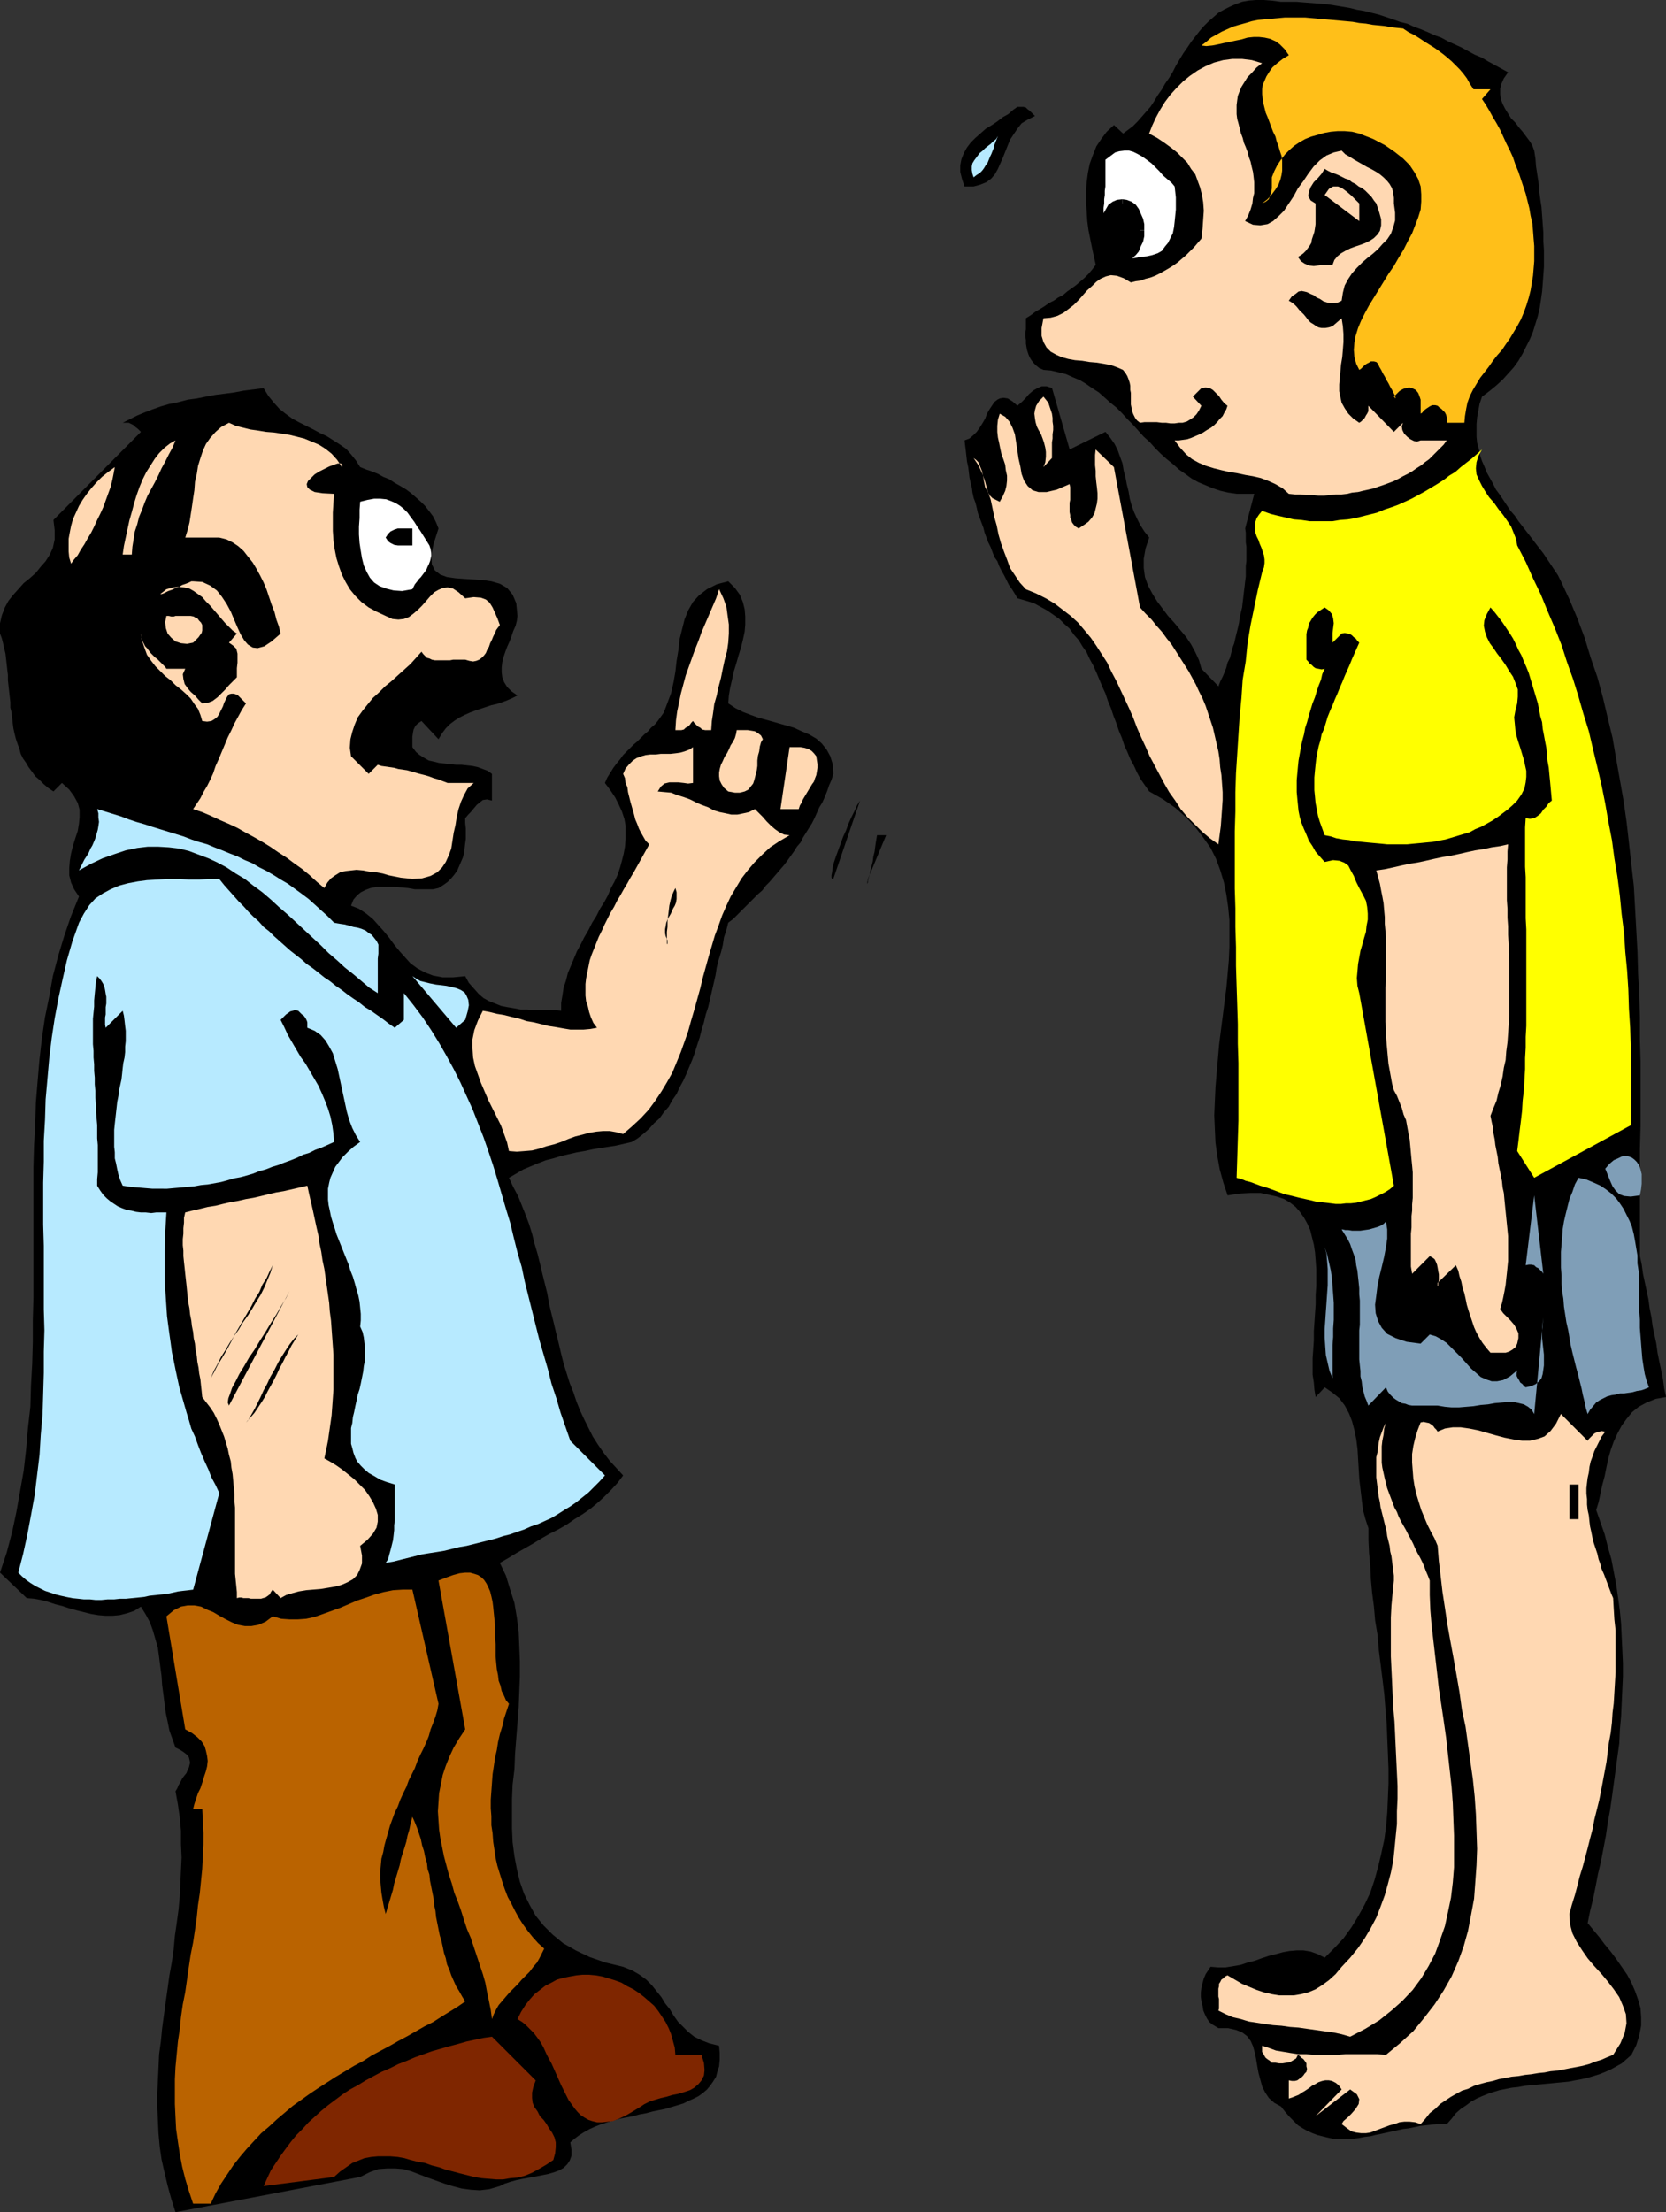 <?xml version="1.0" encoding="UTF-8" standalone="no"?>
<svg
   version="1.0"
   width="117.276mm"
   height="155.711mm"
   id="svg51"
   sodipodi:docname="Lost in Translation 2.wmf"
   xmlns:inkscape="http://www.inkscape.org/namespaces/inkscape"
   xmlns:sodipodi="http://sodipodi.sourceforge.net/DTD/sodipodi-0.dtd"
   xmlns="http://www.w3.org/2000/svg"
   xmlns:svg="http://www.w3.org/2000/svg">
  <rect width="100%" height="100%" fill="#333333" stroke="none"/>
  <sodipodi:namedview
     id="namedview51"
     pagecolor="#ffffff"
     bordercolor="#000000"
     borderopacity="0.25"
     inkscape:showpageshadow="2"
     inkscape:pageopacity="0.0"
     inkscape:pagecheckerboard="0"
     inkscape:deskcolor="#d1d1d1"
     inkscape:document-units="mm" />
  <defs
     id="defs1">
    <pattern
       id="WMFhbasepattern"
       patternUnits="userSpaceOnUse"
       width="6"
       height="6"
       x="0"
       y="0" />
  </defs>
  <path
     style="fill:#000000;fill-opacity:1;fill-rule:evenodd;stroke:none"
     d="m 401.234,19.229 -1.131,1.616 -0.646,1.454 -0.323,1.293 v 1.454 l 0.162,1.293 0.485,1.293 0.646,1.293 0.808,1.293 0.808,1.293 1.131,1.131 0.97,1.293 0.97,1.131 0.97,1.293 0.97,1.293 0.646,1.131 0.485,1.293 0.323,2.101 0.162,2.101 0.323,2.101 0.323,2.101 0.162,2.101 0.323,2.424 0.323,2.101 0.162,2.262 0.162,2.262 0.162,2.262 v 2.262 l 0.162,2.424 v 2.101 2.262 l -0.162,2.262 -0.162,2.262 -0.162,2.101 -0.323,2.262 -0.323,2.101 -0.485,2.101 -0.646,2.101 -0.646,2.101 -0.808,1.939 -0.97,1.939 -0.97,1.939 -1.131,1.939 -1.293,1.778 -1.454,1.616 -1.454,1.616 -1.778,1.616 -1.778,1.454 -1.939,1.454 -0.646,1.939 -0.323,1.778 -0.323,1.778 -0.162,1.778 v 1.778 1.616 l 0.162,1.616 0.485,1.778 0.323,1.616 0.485,1.454 0.646,1.454 0.646,1.616 0.808,1.454 0.808,1.454 0.808,1.616 0.97,1.293 0.97,1.454 0.97,1.454 0.97,1.454 1.131,1.293 0.97,1.454 1.131,1.454 1.131,1.454 1.131,1.454 0.97,1.293 1.131,1.454 1.131,1.454 0.97,1.454 0.97,1.454 0.97,1.454 0.97,1.454 0.808,1.616 2.262,4.848 2.101,5.009 1.939,5.171 1.616,5.333 1.778,5.171 1.454,5.332 1.293,5.494 1.293,5.333 0.97,5.656 0.97,5.494 0.97,5.494 0.808,5.656 0.646,5.656 0.646,5.817 0.646,5.656 0.323,5.817 0.323,5.817 0.323,5.817 0.162,5.817 0.323,5.817 0.162,5.817 v 5.817 l 0.162,5.817 v 5.817 5.979 5.656 l -0.162,5.817 v 5.817 5.817 5.656 5.656 5.656 l 0.485,2.262 0.323,2.424 0.485,2.262 0.485,2.262 0.485,2.262 0.323,2.424 0.485,2.424 0.323,2.424 0.485,2.262 0.485,2.262 0.323,2.424 0.485,2.424 0.485,2.262 0.485,2.424 0.323,2.424 0.485,2.262 -2.747,0.485 -2.424,0.97 -2.101,1.131 -1.778,1.454 -1.454,1.778 -1.293,1.778 -1.131,2.101 -0.97,2.101 -0.808,2.262 -0.646,2.262 -0.485,2.262 -0.485,2.424 -0.646,2.424 -0.485,2.262 -0.485,2.262 -0.646,2.101 1.131,3.232 1.131,3.232 0.808,3.232 0.97,3.393 0.646,3.393 0.646,3.393 0.485,3.393 0.485,3.555 0.323,3.393 0.162,3.555 0.162,3.393 0.162,3.555 v 3.555 l -0.162,3.555 -0.162,3.555 -0.162,3.555 -0.323,3.555 -0.162,3.555 -0.485,3.555 -0.485,3.555 -0.485,3.555 -0.485,3.555 -0.485,3.393 -0.646,3.555 -0.485,3.393 -0.646,3.393 -0.646,3.393 -0.808,3.393 -0.646,3.393 -0.646,3.232 -0.808,3.232 -0.646,3.232 1.454,1.778 1.616,1.939 1.454,1.939 1.616,1.939 1.454,1.939 1.454,2.101 1.454,2.101 1.131,2.101 0.97,2.262 0.808,2.262 0.646,2.262 0.162,2.424 v 2.262 l -0.485,2.585 -0.808,2.585 -1.293,2.585 -1.293,1.131 -1.293,1.131 -1.454,0.808 -1.454,0.808 -1.454,0.646 -1.616,0.646 -1.616,0.485 -1.616,0.485 -1.454,0.323 -1.778,0.323 -1.616,0.323 -1.616,0.162 -1.778,0.162 -1.616,0.162 -1.778,0.162 -1.616,0.162 -1.778,0.162 -1.616,0.162 -1.778,0.323 -1.616,0.162 -1.616,0.323 -1.616,0.323 -1.616,0.485 -1.454,0.485 -1.616,0.646 -1.454,0.646 -1.454,0.808 -1.293,0.97 -1.454,0.97 -1.293,1.131 -1.131,1.454 -1.293,1.454 h -1.293 -1.454 l -1.454,0.162 -1.454,0.162 -1.454,0.162 -1.454,0.323 -1.616,0.323 -1.454,0.162 -1.454,0.323 -1.454,0.323 -1.454,0.323 -1.454,0.323 -1.616,0.323 -1.293,0.323 -1.454,0.162 -1.616,0.323 -1.293,0.162 h -1.454 -1.454 -1.454 -1.293 l -1.454,-0.323 -1.293,-0.323 -1.293,-0.323 -1.293,-0.485 -1.454,-0.646 -1.131,-0.646 -1.293,-0.808 -1.131,-1.131 -1.131,-1.131 -1.131,-1.293 -1.131,-1.454 -1.778,-0.97 -1.454,-1.293 -0.97,-1.454 -0.808,-1.616 -0.485,-1.778 -0.485,-1.778 -0.323,-1.778 -0.323,-1.939 -0.323,-1.616 -0.485,-1.778 -0.646,-1.454 -0.97,-1.293 -1.293,-0.97 -1.616,-0.646 -2.101,-0.485 h -2.585 l -0.808,-0.485 -0.808,-0.485 -0.808,-0.646 -0.646,-0.97 -0.485,-0.97 -0.485,-1.131 -0.162,-1.131 -0.323,-1.293 -0.162,-1.131 v -1.293 l 0.162,-1.293 0.323,-1.293 0.323,-1.131 0.485,-1.131 0.646,-0.97 0.646,-0.97 1.939,0.162 h 2.101 l 1.939,-0.323 1.939,-0.323 1.939,-0.646 1.939,-0.485 1.778,-0.646 1.939,-0.646 1.939,-0.485 1.778,-0.485 1.778,-0.323 1.939,-0.162 h 1.778 l 1.939,0.323 1.778,0.646 1.939,0.97 2.585,-2.585 2.424,-2.585 2.101,-2.909 1.778,-2.909 1.778,-3.232 1.454,-3.07 1.131,-3.393 0.97,-3.555 0.808,-3.393 0.808,-3.717 0.485,-3.555 0.323,-3.878 0.162,-3.717 0.162,-3.878 v -3.878 l -0.162,-4.04 -0.162,-3.878 -0.162,-4.04 -0.323,-3.878 -0.323,-4.04 -0.485,-4.04 -0.485,-3.878 -0.485,-3.878 -0.323,-3.878 -0.646,-3.878 -0.323,-3.717 -0.485,-3.717 -0.323,-3.555 -0.162,-3.555 -0.323,-3.393 -0.162,-3.393 v -3.232 l -0.808,-2.424 -0.646,-2.424 -0.323,-2.585 -0.323,-2.747 -0.323,-2.747 -0.162,-2.585 -0.162,-2.747 -0.162,-2.747 -0.323,-2.585 -0.485,-2.424 -0.646,-2.424 -0.808,-2.101 -1.131,-2.101 -1.454,-1.939 -1.778,-1.454 -2.101,-1.454 -2.424,2.585 -0.323,-1.939 -0.162,-1.939 -0.323,-2.101 v -2.262 -2.101 l 0.162,-2.262 0.162,-2.424 v -2.424 l 0.162,-2.424 0.162,-2.424 0.162,-2.424 v -2.424 l 0.162,-2.424 v -2.262 -2.262 l -0.162,-2.262 -0.162,-2.101 -0.323,-2.101 -0.485,-1.939 -0.485,-1.939 -0.808,-1.778 -0.808,-1.454 -1.131,-1.616 -1.131,-1.293 -1.454,-1.131 -1.616,-0.97 -1.939,-0.646 -2.101,-0.485 -2.262,-0.485 h -2.585 l -2.909,0.162 -3.232,0.485 -1.131,-3.393 -0.97,-3.555 -0.646,-3.555 -0.485,-3.555 -0.162,-3.555 -0.162,-3.717 0.162,-3.717 0.162,-3.717 0.323,-3.878 0.323,-3.717 0.323,-3.717 0.485,-3.878 0.485,-3.717 0.485,-3.878 0.485,-3.717 0.323,-3.555 0.323,-3.717 0.162,-3.555 v -3.555 -3.555 l -0.323,-3.393 -0.485,-3.393 -0.646,-3.232 -0.97,-3.232 -1.131,-3.07 -1.454,-2.909 -1.939,-2.747 -2.101,-2.747 -2.424,-2.585 -2.909,-2.585 -3.232,-2.262 -3.717,-2.101 -1.131,-1.616 -1.131,-1.616 -0.97,-1.778 -0.808,-1.778 -0.97,-1.778 -0.808,-1.939 -0.808,-1.778 -0.646,-1.939 -0.808,-1.939 -0.646,-1.939 -0.808,-2.101 -0.646,-1.939 -0.808,-1.939 -0.646,-1.939 -0.808,-1.778 -0.808,-1.939 -0.808,-1.939 -0.808,-1.778 -0.97,-1.778 -0.808,-1.778 -1.131,-1.616 -0.97,-1.616 -1.293,-1.454 -1.131,-1.616 -1.454,-1.293 -1.293,-1.293 -1.616,-1.131 -1.616,-1.131 -1.778,-0.97 -1.778,-0.97 -2.101,-0.646 -2.262,-0.646 -0.646,-1.131 -0.808,-1.293 -0.808,-1.131 -0.646,-1.293 -0.646,-1.293 -0.646,-1.131 -0.646,-1.293 -0.485,-1.293 -0.808,-1.131 -0.485,-1.293 -0.485,-1.293 -0.646,-1.293 -0.485,-1.293 -0.485,-1.293 -0.323,-1.293 -0.485,-1.293 -0.485,-1.293 -0.485,-1.293 -0.323,-1.454 -0.323,-1.293 -0.485,-1.293 -0.323,-1.454 -0.162,-1.293 -0.323,-1.293 -0.323,-1.454 -0.162,-1.454 -0.162,-1.293 -0.323,-1.454 -0.162,-1.454 -0.162,-1.454 -0.162,-1.293 -0.162,-1.454 1.293,-0.485 1.131,-0.97 0.808,-0.808 0.808,-1.131 0.808,-1.293 0.646,-1.131 0.485,-1.293 0.646,-1.131 0.646,-0.97 0.646,-0.97 0.808,-0.646 0.646,-0.323 0.97,-0.162 1.131,0.162 1.293,0.808 1.293,1.131 1.131,-0.97 0.97,-0.97 0.97,-1.131 1.131,-0.97 1.131,-0.646 1.131,-0.485 h 1.293 l 1.454,0.485 4.686,16.321 9.534,-4.686 1.293,1.616 1.131,1.616 0.808,1.616 0.646,1.778 0.646,1.778 0.323,1.939 0.485,1.778 0.323,1.778 0.485,1.939 0.323,1.939 0.485,1.778 0.646,1.778 0.808,1.778 0.808,1.616 1.131,1.778 1.293,1.616 -0.97,2.909 -0.485,2.747 v 2.424 l 0.323,2.424 0.808,2.262 1.131,2.101 1.293,2.101 1.454,1.939 1.454,1.939 1.616,1.778 1.616,1.939 1.616,1.939 1.293,1.939 1.131,2.101 0.97,2.101 0.646,2.262 4.525,4.686 0.485,-1.293 0.646,-1.293 0.485,-1.131 0.485,-1.293 0.323,-1.293 0.646,-1.293 0.323,-1.293 0.323,-1.293 0.485,-1.293 0.323,-1.454 0.323,-1.293 0.323,-1.293 0.323,-1.454 0.162,-1.293 0.323,-1.454 0.323,-1.293 0.162,-1.454 0.162,-1.293 0.162,-1.454 0.162,-1.293 0.162,-1.454 0.162,-1.293 v -1.293 -1.454 l 0.162,-1.293 v -1.293 -1.293 -1.293 l -0.162,-1.131 v -1.293 -1.293 l -0.162,-1.131 2.424,-9.211 h -2.424 -2.262 l -2.262,-0.323 -2.101,-0.485 -1.939,-0.646 -1.939,-0.808 -1.939,-0.808 -1.778,-0.97 -1.778,-1.293 -1.616,-1.131 -1.616,-1.454 -1.616,-1.293 -1.616,-1.454 -1.454,-1.454 -1.454,-1.616 -1.616,-1.454 -1.454,-1.616 -1.454,-1.616 -1.454,-1.454 -1.454,-1.616 -1.454,-1.454 -1.616,-1.293 -1.616,-1.454 -1.454,-1.293 -1.778,-1.131 -1.616,-1.131 -1.616,-0.97 -1.939,-0.808 -1.778,-0.808 -1.939,-0.485 -2.101,-0.485 -1.939,-0.162 -1.131,-0.485 -0.808,-0.646 -0.646,-0.646 -0.646,-0.808 -0.485,-0.808 -0.323,-0.808 -0.323,-0.97 -0.162,-0.808 -0.162,-0.97 v -0.97 l -0.162,-0.97 v -0.97 l 0.162,-0.97 v -0.97 -1.131 -0.808 l 1.293,-0.808 1.293,-0.97 1.131,-0.646 1.293,-0.808 1.131,-0.808 1.293,-0.646 1.131,-0.808 1.293,-0.646 1.131,-0.97 1.131,-0.808 1.131,-0.808 1.131,-0.97 1.131,-0.97 1.131,-1.131 0.97,-1.131 0.97,-1.293 -0.485,-2.101 -0.485,-2.262 -0.485,-2.424 -0.485,-2.424 -0.323,-2.424 -0.162,-2.585 -0.162,-2.585 v -2.585 l 0.162,-2.585 0.323,-2.424 0.485,-2.424 0.808,-2.262 0.97,-2.424 1.293,-1.939 1.454,-1.939 1.939,-1.778 2.424,2.262 1.293,-0.97 1.293,-0.97 1.293,-1.293 1.131,-1.293 1.131,-1.293 1.131,-1.293 0.97,-1.454 0.97,-1.616 1.131,-1.616 0.808,-1.454 1.131,-1.616 0.97,-1.616 0.808,-1.616 0.97,-1.616 0.97,-1.616 1.131,-1.616 0.97,-1.454 1.131,-1.454 1.131,-1.454 1.131,-1.293 1.293,-1.293 1.293,-1.131 1.293,-1.131 1.454,-0.808 1.616,-0.808 1.454,-0.646 1.778,-0.646 1.778,-0.323 L 334.173,0 h 2.101 l 2.101,0.162 2.424,0.323 h 2.101 2.101 l 1.939,0.162 2.101,0.162 2.101,0.162 1.939,0.162 2.101,0.323 1.939,0.323 1.939,0.323 1.939,0.485 1.939,0.323 1.939,0.485 1.939,0.485 1.939,0.646 1.939,0.646 1.778,0.646 1.939,0.485 1.778,0.808 1.778,0.646 1.939,0.808 1.778,0.808 1.778,0.646 1.778,0.97 1.778,0.808 1.778,0.808 1.778,0.97 1.778,0.97 1.939,0.808 1.616,0.97 1.778,0.97 1.778,0.97 z"
     id="path1" />
  <path
     style="fill:#ffbf19;fill-opacity:1;fill-rule:evenodd;stroke:none"
     d="m 392.023,23.754 h 4.525 l -2.262,2.585 0.97,1.454 0.97,1.616 0.97,1.778 0.97,1.616 0.97,1.778 0.808,1.778 0.808,1.778 0.97,1.939 0.808,1.778 0.646,1.939 0.808,1.939 0.646,1.939 0.646,1.939 0.646,1.939 0.485,1.939 0.485,1.939 0.323,1.939 0.485,2.101 0.162,1.939 0.162,2.101 0.162,1.939 v 1.939 2.101 l -0.162,1.939 -0.162,1.939 -0.323,1.939 -0.323,1.939 -0.485,1.939 -0.646,2.101 -0.646,1.778 -0.808,1.939 -0.97,1.778 -0.97,1.616 -0.97,1.616 -1.131,1.616 -0.97,1.454 -1.293,1.454 -1.131,1.454 -1.131,1.616 -1.131,1.454 -1.131,1.454 -0.97,1.616 -0.97,1.616 -0.808,1.616 -0.646,1.778 -0.323,1.616 -0.323,1.939 -0.162,1.778 h -4.686 l 0.162,-0.808 -0.162,-0.646 -0.162,-0.646 -0.323,-0.646 -0.485,-0.485 -0.485,-0.485 -0.485,-0.323 -0.485,-0.485 -0.646,-0.162 h -0.808 l -0.646,0.323 -0.485,0.323 -0.485,0.323 -0.646,0.485 -0.323,0.485 -0.485,0.323 v -0.808 -0.97 -0.97 -0.97 l -0.323,-0.97 -0.323,-0.808 -0.646,-0.808 -0.97,-0.485 -0.808,-0.162 -0.808,0.162 -0.646,0.162 -0.646,0.323 -0.485,0.323 -0.485,0.485 -0.485,0.485 -0.485,0.485 0.323,0.323 v 0.162 l 0.162,-0.162 -0.162,-0.323 -0.162,-0.485 -0.323,-0.646 -0.323,-0.646 -0.485,-0.808 -0.485,-0.97 -0.485,-0.808 -0.485,-0.97 -0.485,-0.808 -0.485,-0.97 -0.485,-0.808 -0.323,-0.808 -0.485,-0.485 -0.646,-0.162 h -0.808 l -0.485,0.323 -0.646,0.323 -0.485,0.323 -0.485,0.485 -0.485,0.485 -0.485,0.323 -0.808,-1.616 -0.485,-1.778 -0.162,-1.939 0.162,-1.939 0.323,-1.778 0.646,-2.101 0.808,-1.939 0.97,-1.939 1.131,-2.101 1.293,-2.101 1.293,-2.101 1.293,-2.101 1.293,-2.101 1.454,-2.101 1.293,-2.262 1.293,-2.101 1.131,-2.262 1.131,-2.101 0.808,-2.101 0.808,-2.101 0.646,-2.101 0.162,-2.101 v -1.939 l -0.162,-2.101 -0.646,-1.939 -0.97,-1.778 -1.293,-1.939 -1.778,-1.778 -2.262,-1.778 -2.585,-1.778 -3.07,-1.616 -3.717,-1.454 -1.939,-0.485 -1.939,-0.162 h -1.939 l -1.778,0.162 -1.778,0.323 -1.616,0.485 -1.778,0.485 -1.616,0.646 -1.454,0.808 -1.454,0.97 -1.293,1.131 -1.131,1.131 -1.131,1.454 -0.97,1.454 -0.808,1.616 -0.646,1.616 v 0.97 0.97 0.97 l -0.162,1.131 -0.323,0.808 -0.323,0.97 -0.808,0.646 -0.97,0.485 1.454,-1.131 1.131,-1.293 0.97,-1.293 0.808,-1.293 0.485,-1.293 0.323,-1.293 0.162,-1.131 v -1.293 -1.293 l -0.162,-1.293 -0.485,-1.454 -0.323,-1.131 -0.485,-1.293 -0.323,-1.293 -0.646,-1.293 -0.485,-1.293 -0.485,-1.293 -0.485,-1.293 -0.485,-1.131 -0.323,-1.293 -0.323,-1.293 -0.162,-1.131 -0.162,-1.293 v -1.293 l 0.162,-1.131 0.485,-1.131 0.485,-1.131 0.808,-1.293 0.808,-1.131 1.293,-1.131 1.454,-1.131 1.616,-0.97 -1.131,-1.616 -1.293,-1.293 -1.131,-0.808 -1.454,-0.646 -1.454,-0.323 -1.454,-0.162 h -1.454 l -1.616,0.162 -1.616,0.485 -1.616,0.323 -1.454,0.323 -1.616,0.323 -1.454,0.323 -1.616,0.323 -1.616,0.162 -1.293,-0.162 1.293,-0.97 1.293,-1.131 1.454,-0.808 1.454,-0.808 1.454,-0.646 1.454,-0.646 1.616,-0.485 1.778,-0.485 1.616,-0.485 1.616,-0.323 1.778,-0.162 1.778,-0.162 1.778,-0.162 1.778,-0.162 h 1.778 1.778 1.939 l 1.778,0.162 1.778,0.162 1.778,0.162 1.939,0.162 1.778,0.162 1.778,0.162 1.778,0.162 1.778,0.323 1.778,0.162 1.778,0.323 1.616,0.162 1.616,0.162 1.778,0.323 1.454,0.162 1.616,0.162 1.454,0.97 1.616,0.808 1.293,0.808 1.454,0.97 1.293,0.808 1.293,0.808 1.131,0.808 1.293,0.97 0.97,0.808 1.131,0.97 0.97,0.97 1.131,1.131 0.97,1.131 0.97,1.293 0.808,1.454 z"
     id="path2" />
  <path
     style="fill:#ffd8b2;fill-opacity:1;fill-rule:evenodd;stroke:none"
     d="m 335.789,16.805 -1.454,1.131 -1.293,1.454 -1.131,1.131 -0.808,1.293 -0.808,1.293 -0.485,1.131 -0.485,1.293 -0.162,1.131 -0.162,1.293 v 1.293 1.131 l 0.162,1.293 0.323,1.131 0.323,1.293 0.323,1.293 0.485,1.293 0.323,1.293 0.485,1.131 0.485,1.293 0.323,1.293 0.485,1.293 0.323,1.454 0.323,1.293 0.162,1.293 0.162,1.454 v 1.454 1.454 l -0.323,1.293 -0.162,1.454 -0.485,1.616 -0.646,1.616 -0.808,1.454 2.101,0.97 1.939,0.162 1.939,-0.323 1.454,-0.808 1.454,-1.293 1.454,-1.454 1.293,-1.939 1.293,-1.939 1.131,-2.101 1.454,-1.939 1.293,-1.939 1.454,-1.939 1.616,-1.616 1.778,-1.293 1.939,-0.808 2.101,-0.485 0.97,0.97 1.131,0.646 1.293,0.808 1.131,0.646 1.131,0.646 1.131,0.646 1.293,0.646 1.131,0.646 0.97,0.646 0.97,0.808 0.97,0.97 0.646,0.808 0.646,1.131 0.323,1.293 0.162,1.293 v 1.454 l 0.323,2.424 v 2.101 l -0.485,1.778 -0.646,1.778 -0.97,1.454 -1.293,1.293 -1.131,1.293 -1.454,1.293 -1.454,1.131 -1.293,1.131 -1.454,1.454 -1.293,1.454 -0.97,1.454 -0.97,1.778 -0.485,1.939 -0.323,2.101 -0.97,0.485 -0.97,0.162 h -1.131 l -0.808,-0.162 -0.97,-0.323 -0.97,-0.646 -0.808,-0.323 -0.808,-0.646 -0.808,-0.323 -0.97,-0.485 -0.646,-0.162 -0.808,-0.162 -0.808,0.162 -0.808,0.646 -0.97,0.646 -0.808,1.131 0.808,0.485 0.646,0.485 0.646,0.646 0.646,0.808 0.646,0.646 0.646,0.646 0.646,0.808 0.485,0.646 0.646,0.646 0.808,0.485 0.646,0.485 0.646,0.323 0.808,0.162 h 0.97 l 0.97,-0.162 0.97,-0.323 2.424,-2.101 0.323,2.101 0.162,2.101 V 90.976 l -0.162,2.101 -0.162,1.939 -0.323,1.939 -0.162,1.778 -0.162,1.778 -0.162,1.778 v 1.778 l 0.323,1.616 0.323,1.454 0.808,1.454 0.97,1.454 1.293,1.293 1.616,1.131 0.485,-0.323 0.485,-0.485 0.485,-0.485 0.323,-0.646 0.323,-0.485 0.323,-0.646 v -0.646 -0.808 l 6.787,6.948 2.424,-2.424 -0.323,0.97 0.162,0.97 0.485,0.97 0.808,0.808 0.808,0.646 0.97,0.485 0.808,0.162 0.97,-0.323 h 6.948 l -0.808,1.131 -0.97,0.97 -0.97,0.97 -0.97,0.97 -0.97,0.97 -1.131,0.808 -0.97,0.808 -1.293,0.808 -1.131,0.808 -1.131,0.646 -1.293,0.646 -1.131,0.646 -1.293,0.646 -1.293,0.485 -1.293,0.485 -1.454,0.485 -1.293,0.485 -1.454,0.323 -1.454,0.323 -1.293,0.323 -1.616,0.162 -1.293,0.323 -1.454,0.162 h -1.616 l -1.454,0.162 -1.616,0.162 h -1.454 l -1.616,-0.162 h -1.616 l -1.454,-0.162 h -1.616 l -1.616,-0.162 -1.616,-1.454 -1.939,-1.131 -1.778,-0.808 -2.101,-0.808 -2.101,-0.485 -1.939,-0.323 -2.262,-0.485 -2.101,-0.323 -2.101,-0.485 -1.939,-0.485 -2.101,-0.646 -1.939,-0.808 -1.778,-0.97 -1.616,-1.293 -1.616,-1.778 -1.454,-1.939 h 1.131 l 1.131,-0.162 1.131,-0.162 0.97,-0.323 1.131,-0.485 1.131,-0.485 0.97,-0.485 0.97,-0.646 1.131,-0.646 0.808,-0.646 0.808,-0.808 0.646,-0.808 0.808,-0.808 0.485,-0.97 0.485,-0.808 0.323,-0.97 -0.808,-0.646 -0.808,-0.97 -0.646,-0.97 -0.808,-0.808 -0.808,-0.808 -0.808,-0.485 -1.131,-0.162 -1.131,0.162 -2.262,2.262 2.262,2.424 -0.646,1.293 -0.646,0.97 -0.808,0.808 -0.97,0.646 -0.808,0.485 -1.131,0.323 h -0.97 l -1.131,0.162 h -1.131 l -1.131,-0.162 h -1.131 l -1.293,-0.162 h -1.131 -1.131 -1.131 l -1.131,0.162 -0.808,-0.646 -0.485,-0.646 -0.485,-0.97 -0.323,-0.808 -0.162,-0.97 -0.162,-0.808 v -0.97 -0.97 -1.131 l -0.162,-0.808 v -1.131 l -0.162,-0.808 -0.323,-0.97 -0.323,-0.808 -0.485,-0.808 -0.646,-0.808 -1.454,-0.646 -1.778,-0.646 -1.778,-0.323 -1.939,-0.323 -1.939,-0.162 -1.939,-0.323 -1.939,-0.162 -1.778,-0.323 -1.778,-0.485 -1.454,-0.646 -1.454,-0.808 -1.131,-1.131 -0.808,-1.454 -0.485,-1.616 v -2.101 l 0.485,-2.585 1.939,-0.162 1.778,-0.485 1.616,-0.808 1.293,-0.97 1.454,-1.131 1.293,-1.293 1.131,-1.293 1.131,-1.293 1.293,-1.131 1.131,-1.131 1.131,-0.808 1.454,-0.646 1.293,-0.323 1.616,0.162 1.778,0.646 1.939,1.131 1.293,-0.323 1.293,-0.162 1.293,-0.485 1.293,-0.323 1.293,-0.485 1.293,-0.646 1.131,-0.646 1.131,-0.646 1.293,-0.808 1.131,-0.808 1.131,-0.97 1.131,-0.97 0.97,-0.97 1.131,-1.131 0.97,-1.131 0.97,-1.131 0.323,-2.747 0.162,-2.424 0.162,-2.262 -0.162,-2.262 -0.323,-1.939 -0.485,-1.939 -0.646,-1.778 -0.646,-1.778 -1.131,-1.454 -0.97,-1.616 -1.293,-1.293 -1.454,-1.454 -1.616,-1.293 -1.778,-1.293 -1.939,-1.293 -2.101,-1.131 0.808,-2.101 0.97,-2.101 1.131,-2.101 1.293,-2.101 1.454,-1.939 1.616,-1.778 1.778,-1.778 1.778,-1.454 2.101,-1.454 2.101,-1.131 2.262,-0.97 2.424,-0.646 2.424,-0.323 h 2.585 l 2.585,0.323 z"
     id="path3" />
  <path
     style="fill:#000000;fill-opacity:1;fill-rule:evenodd;stroke:none"
     d="m 275.353,30.864 -1.939,0.97 -1.616,0.97 -1.131,1.454 -0.97,1.454 -0.97,1.454 -0.646,1.616 -0.646,1.616 -0.646,1.616 -0.646,1.454 -0.646,1.454 -0.808,1.454 -0.97,1.131 -1.293,0.97 -1.616,0.646 -1.778,0.485 h -2.424 l -0.646,-1.939 -0.485,-1.939 v -1.778 l 0.323,-1.616 0.646,-1.616 0.808,-1.454 0.97,-1.293 1.293,-1.293 1.293,-1.131 1.454,-1.293 1.616,-0.97 1.454,-0.97 1.454,-1.131 1.454,-0.808 1.293,-1.131 1.131,-0.808 h 0.808 0.808 l 0.646,0.162 0.485,0.485 0.485,0.323 0.485,0.485 0.485,0.485 z"
     id="path4" />
  <path
     style="fill:#b7eaff;fill-opacity:1;fill-rule:evenodd;stroke:none"
     d="m 259.032,47.185 -0.323,-0.97 -0.162,-0.97 v -0.97 l 0.162,-0.808 0.485,-0.808 0.485,-0.646 0.485,-0.646 0.485,-0.646 0.808,-0.646 0.646,-0.646 0.808,-0.646 0.646,-0.485 0.646,-0.646 0.808,-0.646 0.485,-0.808 0.485,-0.646 -0.485,0.646 -0.323,0.808 -0.323,0.808 -0.323,0.808 -0.162,0.808 -0.323,0.808 -0.323,0.808 -0.323,0.646 -0.323,0.808 -0.323,0.808 -0.485,0.646 -0.485,0.808 -0.485,0.646 -0.646,0.646 -0.808,0.485 z"
     id="path5" />
  <path
     style="fill:#ffffff;fill-opacity:1;fill-rule:evenodd;stroke:none"
     d="m 312.519,49.608 0.162,1.454 0.162,1.454 v 1.616 1.616 l -0.162,1.616 -0.162,1.616 -0.162,1.454 -0.323,1.616 -0.646,1.293 -0.646,1.293 -0.808,0.97 -0.808,1.131 -1.131,0.646 -1.454,0.485 -1.454,0.323 -1.778,0.162 -1.454,0.323 h -1.293 l -1.131,-0.485 -1.131,-0.808 -1.131,-0.808 -0.97,-1.131 -0.97,-1.131 -1.131,-0.808 -0.162,-1.778 -0.162,-1.454 -0.162,-1.293 V 57.526 56.395 55.264 l 0.162,-1.131 v -1.131 l 0.162,-1.131 v -1.131 l 0.162,-1.131 v -1.131 -1.293 -1.454 -1.454 -1.778 l 1.293,-0.97 1.293,-0.97 1.131,-0.323 1.293,-0.162 h 1.293 l 1.131,0.323 1.293,0.646 1.131,0.646 1.131,0.808 1.293,0.97 0.97,0.97 1.131,1.131 0.97,1.131 1.131,0.97 1.131,0.97 z"
     id="path6" />
  <path
     style="fill:#000000;fill-opacity:1;fill-rule:evenodd;stroke:none"
     d="m 366.168,54.133 0.808,2.424 0.485,1.778 v 1.616 l -0.323,1.454 -0.646,0.97 -0.97,0.97 -0.97,0.646 -1.293,0.646 -1.293,0.485 -1.454,0.485 -1.293,0.485 -1.293,0.646 -1.131,0.646 -0.97,0.808 -0.808,0.97 -0.485,1.293 h -1.131 -1.293 l -1.293,0.162 -1.293,0.162 -1.293,-0.162 -1.131,-0.485 -0.97,-0.646 -0.808,-1.131 0.808,-0.485 0.646,-0.485 0.646,-0.646 0.485,-0.646 0.485,-0.646 0.485,-0.808 0.162,-0.97 0.323,-0.97 0.323,-0.97 0.162,-0.97 0.162,-1.131 V 58.658 57.526 56.395 55.264 54.133 l -1.293,-0.808 -0.646,-1.131 0.162,-1.131 0.485,-1.293 0.808,-1.293 1.131,-1.131 0.97,-1.131 0.808,-1.293 0.808,0.485 0.97,0.485 0.97,0.323 0.808,0.323 0.97,0.485 0.97,0.485 0.97,0.323 0.808,0.646 0.97,0.485 0.808,0.646 0.97,0.485 0.808,0.646 0.808,0.808 0.808,0.808 0.646,0.97 z"
     id="path7" />
  <path
     style="fill:#ffd8b2;fill-opacity:1;fill-rule:evenodd;stroke:none"
     d="m 361.643,54.133 v 4.686 l -9.211,-6.948 1.131,-1.616 1.131,-0.646 h 1.293 l 1.131,0.485 1.293,0.97 1.131,0.97 1.131,1.131 z"
     id="path8" />
  <path
     style="fill:#000000;fill-opacity:1;fill-rule:evenodd;stroke:none"
     d="m 95.824,124.264 1.616,0.646 1.454,0.485 1.616,0.646 1.454,0.808 1.616,0.646 1.454,0.97 1.454,0.808 1.616,0.97 1.293,0.97 1.293,1.131 1.293,1.131 1.131,1.131 1.131,1.454 0.97,1.293 0.808,1.616 0.646,1.616 -1.293,4.04 -0.646,3.07 0.162,2.424 0.808,1.616 1.454,1.131 1.778,0.646 2.262,0.323 2.262,0.162 2.585,0.162 2.424,0.162 2.262,0.323 2.262,0.646 1.939,1.131 1.454,1.778 0.97,2.262 0.323,3.393 -0.162,1.293 -0.323,1.293 -0.646,1.454 -0.485,1.454 -0.485,1.293 -0.646,1.454 -0.485,1.293 -0.485,1.454 -0.323,1.293 -0.162,1.454 v 1.293 l 0.162,1.293 0.485,1.293 0.808,1.293 1.131,1.131 1.616,1.131 -1.293,0.646 -1.454,0.646 -1.293,0.485 -1.454,0.485 -1.454,0.323 -1.454,0.485 -1.454,0.485 -1.454,0.485 -1.293,0.485 -1.454,0.646 -1.293,0.646 -1.293,0.808 -1.293,0.97 -1.131,1.131 -0.97,1.293 -0.97,1.616 -4.525,-4.848 -0.97,0.646 -0.646,0.646 -0.485,0.97 -0.162,0.808 -0.162,1.131 v 0.97 0.97 0.808 l 0.97,1.293 0.97,0.808 1.293,0.808 1.131,0.646 1.454,0.323 1.293,0.323 1.454,0.162 1.454,0.162 1.616,0.162 h 1.454 l 1.454,0.162 1.454,0.162 1.454,0.323 1.293,0.485 1.293,0.485 1.131,0.808 v 7.11 l -1.293,-0.323 -1.131,0.162 -0.808,0.646 -0.808,0.646 -0.808,0.97 -0.808,0.97 -0.646,0.646 -0.808,0.97 v 1.293 l 0.162,1.454 v 1.293 1.454 l -0.162,1.131 -0.162,1.454 -0.162,1.293 -0.323,1.131 -0.485,1.131 -0.485,1.131 -0.485,1.131 -0.808,1.131 -0.808,0.97 -0.97,0.97 -1.131,0.808 -1.293,0.808 -1.454,0.323 h -1.454 -1.616 -1.778 l -1.778,-0.323 -1.778,-0.162 -1.778,-0.162 h -1.616 -1.616 -1.616 l -1.616,0.323 -1.293,0.485 -1.293,0.646 -0.97,0.808 -0.97,1.131 -0.646,1.616 2.101,0.808 1.939,1.293 1.778,1.454 1.454,1.616 1.454,1.616 1.454,1.778 1.293,1.778 1.454,1.778 1.454,1.616 1.454,1.616 1.778,1.293 2.101,1.131 2.101,0.808 2.585,0.485 h 2.747 l 3.232,-0.323 0.97,1.778 1.293,1.454 1.293,1.454 1.293,1.131 1.454,0.808 1.616,0.646 1.616,0.646 1.616,0.323 1.939,0.323 1.616,0.323 h 1.778 l 1.939,0.162 h 1.778 1.778 1.778 l 1.778,0.162 v -2.101 l 0.323,-1.939 0.323,-2.101 0.646,-1.939 0.485,-1.939 0.808,-1.939 0.808,-1.939 0.808,-1.939 0.97,-1.778 0.97,-1.939 1.131,-1.939 0.97,-1.939 1.131,-1.778 0.97,-1.939 1.131,-1.778 0.97,-1.778 0.808,-1.939 0.97,-1.778 0.808,-1.778 0.646,-1.939 0.485,-1.778 0.485,-1.939 0.323,-1.778 0.162,-1.939 v -1.778 -1.939 l -0.323,-1.778 -0.646,-1.939 -0.808,-1.778 -0.97,-1.939 -1.293,-1.939 -1.454,-1.939 0.646,-1.454 0.808,-1.293 0.808,-1.293 0.97,-1.293 0.808,-0.97 0.808,-1.131 0.97,-0.97 0.97,-0.97 0.808,-0.808 0.97,-0.808 0.97,-0.97 0.97,-0.97 0.97,-0.808 0.808,-0.97 0.97,-0.808 0.808,-0.97 1.616,-2.262 0.97,-2.585 0.97,-2.585 0.646,-2.909 0.485,-2.747 0.323,-2.909 0.485,-2.909 0.323,-2.909 0.646,-2.585 0.646,-2.585 0.97,-2.424 1.293,-2.262 1.616,-1.778 2.101,-1.616 2.585,-1.293 3.07,-0.808 1.778,1.778 1.293,1.778 0.808,1.939 0.485,1.939 0.162,1.939 v 2.101 l -0.162,1.939 -0.485,2.262 -0.485,1.939 -0.646,2.101 -0.646,2.262 -0.646,2.101 -0.485,2.262 -0.485,2.101 -0.323,1.939 -0.162,2.101 1.939,1.293 1.939,0.97 2.101,0.808 2.262,0.808 2.424,0.646 2.262,0.646 2.262,0.646 2.262,0.646 2.101,0.97 1.939,0.808 1.939,1.131 1.454,1.293 1.293,1.616 0.97,1.778 0.646,2.101 0.162,2.585 -0.485,1.616 -0.646,1.454 -0.485,1.454 -0.646,1.616 -0.646,1.454 -0.808,1.293 -0.646,1.454 -0.646,1.454 -0.646,1.293 -0.808,1.293 -0.808,1.293 -0.808,1.293 -0.646,1.293 -0.97,1.131 -0.808,1.293 -0.808,1.131 -0.808,1.131 -0.97,1.293 -0.97,1.131 -0.97,1.131 -0.97,1.131 -0.97,1.131 -0.97,0.97 -0.97,1.293 -1.131,0.97 -1.131,1.131 -0.97,0.97 -1.131,1.131 -1.131,1.131 -1.131,1.131 -1.131,1.131 -1.293,0.97 -0.485,1.939 -0.646,1.939 -0.323,2.101 -0.485,1.939 -0.646,2.101 -0.485,1.939 -0.323,2.101 -0.485,2.101 -0.485,2.101 -0.485,2.101 -0.485,2.101 -0.646,1.939 -0.485,2.101 -0.646,2.101 -0.485,1.939 -0.646,1.939 -0.646,2.101 -0.646,1.778 -0.808,1.939 -0.808,1.939 -0.808,1.778 -0.97,1.778 -0.808,1.778 -1.131,1.616 -0.97,1.778 -1.293,1.454 -1.131,1.616 -1.454,1.293 -1.293,1.454 -1.454,1.293 -1.616,1.293 -1.616,0.97 -2.101,0.485 -2.101,0.485 -2.101,0.323 -2.101,0.323 -1.939,0.323 -2.262,0.485 -1.939,0.323 -2.101,0.485 -2.101,0.485 -2.101,0.646 -1.939,0.485 -2.101,0.808 -1.939,0.808 -1.939,0.808 -1.939,1.131 -1.939,1.131 1.131,2.424 1.293,2.424 0.97,2.424 0.97,2.424 0.97,2.585 0.808,2.585 0.646,2.585 0.808,2.747 0.646,2.585 0.646,2.747 0.646,2.585 0.646,2.585 0.485,2.747 0.646,2.747 0.646,2.585 0.646,2.747 0.646,2.585 0.646,2.747 0.646,2.585 0.808,2.585 0.808,2.585 0.97,2.424 0.808,2.424 0.97,2.424 1.131,2.424 1.131,2.262 1.131,2.262 1.454,2.262 1.454,2.101 1.616,2.101 1.778,1.939 1.778,1.939 -1.454,1.939 -1.778,1.939 -1.778,1.778 -1.778,1.616 -1.939,1.616 -2.101,1.454 -2.101,1.293 -2.101,1.454 -2.262,1.293 -2.262,1.131 -2.262,1.293 -2.101,1.293 -2.262,1.293 -2.262,1.293 -2.101,1.293 -2.262,1.293 1.616,3.393 1.131,3.717 1.131,3.555 0.646,3.878 0.485,3.717 0.162,3.878 0.162,4.04 v 4.04 l -0.162,4.04 -0.162,4.201 -0.323,4.201 -0.323,4.04 -0.323,4.201 -0.162,4.04 -0.485,4.04 -0.162,3.878 v 3.878 3.878 l 0.162,3.717 0.485,3.717 0.646,3.393 0.808,3.393 1.131,3.232 1.454,2.909 1.616,2.909 2.101,2.585 2.424,2.424 2.747,2.262 3.393,1.939 3.717,1.778 4.201,1.454 4.686,1.131 2.424,0.97 1.939,1.131 1.778,1.293 1.454,1.454 1.293,1.616 1.293,1.616 0.97,1.616 1.293,1.616 0.97,1.616 1.131,1.616 1.293,1.293 1.454,1.454 1.616,1.293 1.939,0.97 2.101,0.808 2.585,0.646 0.162,1.939 v 1.778 l -0.162,1.778 -0.485,1.454 -0.323,1.293 -0.808,1.293 -0.808,1.131 -0.808,0.97 -1.131,0.97 -1.131,0.808 -1.293,0.646 -1.454,0.646 -1.293,0.646 -1.616,0.485 -1.616,0.485 -1.616,0.485 -1.616,0.323 -1.616,0.323 -1.778,0.485 -1.778,0.323 -1.778,0.485 -1.778,0.323 -1.616,0.323 -1.778,0.485 -1.616,0.485 -1.616,0.485 -1.616,0.646 -1.454,0.646 -1.454,0.808 -1.293,0.808 -1.293,0.97 -1.131,0.97 0.323,1.939 v 1.616 l -0.485,1.293 -0.646,0.97 -0.97,0.97 -1.131,0.646 -1.293,0.485 -1.616,0.485 -1.616,0.323 -1.616,0.323 -1.778,0.323 -1.778,0.323 -1.616,0.323 -1.778,0.485 -1.454,0.485 -1.293,0.646 -2.747,0.808 -2.585,0.323 -2.424,-0.162 -2.424,-0.323 -2.424,-0.646 -2.101,-0.646 -2.262,-0.808 -2.262,-0.808 -2.101,-0.808 -2.101,-0.808 -2.262,-0.646 -2.101,-0.162 h -2.262 l -2.262,0.162 -2.262,0.808 -2.585,1.293 -49.124,9.372 -1.131,-3.555 -0.97,-3.555 -0.808,-3.393 -0.808,-3.555 -0.485,-3.393 -0.323,-3.555 -0.162,-3.555 -0.162,-3.393 v -3.555 l 0.162,-3.555 0.162,-3.393 0.162,-3.555 0.485,-3.555 0.323,-3.393 0.485,-3.555 0.485,-3.555 0.485,-3.393 0.485,-3.555 0.646,-3.555 0.485,-3.393 0.323,-3.555 0.485,-3.393 0.485,-3.555 0.323,-3.555 0.162,-3.393 0.162,-3.555 0.162,-3.393 -0.162,-3.555 v -3.555 l -0.323,-3.555 -0.485,-3.393 -0.646,-3.555 0.485,-0.808 0.323,-0.808 0.485,-0.808 0.485,-0.97 0.485,-0.646 0.646,-0.808 0.323,-0.808 0.323,-0.646 0.162,-0.646 0.162,-0.646 -0.162,-0.808 -0.162,-0.646 -0.485,-0.646 -0.808,-0.646 -0.97,-0.646 -1.293,-0.646 -0.808,-2.262 -0.808,-2.262 -0.485,-2.424 -0.485,-2.262 -0.323,-2.424 -0.323,-2.585 -0.323,-2.424 -0.162,-2.424 -0.323,-2.424 -0.323,-2.585 -0.323,-2.424 -0.646,-2.262 -0.646,-2.262 -0.808,-2.262 -1.131,-2.101 -1.293,-2.101 -1.778,1.131 -1.939,0.646 -1.939,0.485 -1.778,0.162 H 28.117 l -1.939,-0.162 -1.939,-0.323 -1.939,-0.485 -1.939,-0.485 -1.778,-0.485 -1.939,-0.646 -1.939,-0.485 -1.939,-0.646 L 10.827,425.631 9.049,425.308 7.11,425.146 0,418.359 l 1.778,-5.333 1.454,-5.494 1.131,-5.333 0.97,-5.494 0.97,-5.494 0.646,-5.656 0.485,-5.656 0.646,-5.656 0.162,-5.656 0.323,-5.817 0.162,-5.817 v -5.817 l 0.162,-5.817 v -5.656 -5.979 -5.817 -5.817 -5.817 -5.817 l 0.162,-5.656 0.323,-5.817 0.162,-5.656 0.485,-5.817 0.485,-5.656 0.646,-5.656 0.808,-5.494 1.131,-5.494 0.97,-5.494 1.454,-5.494 1.616,-5.333 1.778,-5.171 2.101,-5.171 -1.293,-1.939 -0.808,-1.778 -0.485,-1.939 v -1.939 l 0.162,-1.939 0.323,-1.939 0.485,-1.939 0.646,-2.101 0.646,-1.939 0.323,-1.939 0.162,-1.778 v -1.939 l -0.485,-1.778 -0.97,-1.778 -1.293,-1.778 -1.939,-1.778 -2.262,2.262 -1.454,-0.97 -1.131,-0.97 -1.131,-1.131 -1.131,-0.97 -0.808,-1.131 -0.97,-1.293 -0.646,-1.131 -0.808,-1.131 -0.646,-1.293 L 5.171,199.242 4.686,197.949 4.201,196.495 3.878,195.202 3.555,193.748 3.393,192.455 3.232,191.001 3.07,189.546 2.747,188.254 v -1.454 l -0.162,-1.454 -0.162,-1.454 -0.162,-1.454 -0.162,-1.454 v -1.454 L 1.939,178.235 1.778,176.781 1.616,175.326 1.454,173.872 1.131,172.579 0.808,171.125 0.485,169.832 0,168.54 v -2.747 l 0.485,-2.101 0.808,-2.101 0.97,-1.778 1.293,-1.616 1.454,-1.616 1.293,-1.454 1.616,-1.293 1.616,-1.454 1.293,-1.616 1.293,-1.454 1.131,-1.778 0.808,-1.778 0.485,-2.262 v -2.424 L 14.22,138.322 37.489,114.891 l -0.485,-0.485 -0.323,-0.323 -0.646,-0.485 -0.485,-0.485 -0.646,-0.323 -0.646,-0.323 h -0.808 -0.808 l 1.939,-0.97 1.939,-0.97 1.939,-0.808 2.101,-0.808 2.262,-0.808 2.262,-0.646 2.424,-0.485 2.424,-0.646 2.424,-0.323 2.424,-0.485 2.585,-0.485 2.585,-0.323 2.424,-0.323 2.585,-0.485 2.585,-0.323 2.585,-0.323 1.293,2.101 1.454,1.778 1.454,1.616 1.616,1.293 1.778,1.293 1.778,0.97 1.939,0.97 1.939,0.97 1.778,0.97 1.778,0.808 1.778,1.131 1.778,1.131 1.616,1.131 1.293,1.454 1.293,1.616 z"
     id="path9" />
  <path
     style="fill:#ffd8b2;fill-opacity:1;fill-rule:evenodd;stroke:none"
     d="m 279.878,121.84 -2.262,2.424 0.485,-1.293 0.162,-1.454 v -1.293 l -0.162,-1.131 -0.323,-1.293 -0.323,-0.97 -0.485,-1.293 -0.646,-1.131 -0.485,-0.97 -0.323,-1.131 -0.162,-0.97 -0.162,-1.293 0.162,-0.97 0.323,-1.131 0.808,-1.293 1.131,-1.131 0.646,0.808 0.646,0.808 0.323,0.97 0.323,0.97 0.323,0.97 0.162,1.131 v 0.97 l 0.162,1.131 v 1.131 l -0.162,1.131 v 1.131 l -0.162,0.97 v 1.131 0.97 1.131 z"
     id="path10" />
  <path
     style="fill:#ffd8b2;fill-opacity:1;fill-rule:evenodd;stroke:none"
     d="m 284.564,128.788 0.162,0.808 v 0.97 0.808 0.808 0.808 l -0.162,0.808 v 0.808 0.808 0.808 l 0.162,0.808 v 0.646 l 0.323,0.646 0.162,0.646 0.485,0.646 0.485,0.485 0.808,0.485 1.454,-0.97 1.131,-0.808 0.97,-1.131 0.646,-1.131 0.323,-1.293 0.323,-1.293 0.162,-1.293 v -1.454 l -0.162,-1.616 -0.162,-1.293 -0.162,-1.616 v -1.454 l -0.162,-1.454 v -1.454 -1.293 l 0.162,-1.454 4.848,4.686 6.948,37.328 1.454,1.616 1.616,1.616 1.293,1.616 1.454,1.616 1.293,1.778 1.293,1.616 1.131,1.778 1.131,1.778 1.131,1.778 1.131,1.778 0.97,1.778 0.97,1.778 0.808,1.778 0.97,1.939 0.808,1.939 0.646,1.939 0.646,1.939 0.646,1.939 0.485,2.101 0.485,2.101 0.485,2.101 0.323,2.101 0.162,2.101 0.323,2.101 0.162,2.262 0.162,2.262 v 2.101 l -0.162,2.424 -0.162,2.262 -0.162,2.262 -0.323,2.424 -0.323,2.424 -2.262,-1.616 -2.101,-1.778 -1.939,-1.939 -1.939,-1.939 -1.778,-2.101 -1.454,-2.262 -1.616,-2.262 -1.293,-2.262 -1.293,-2.424 -1.293,-2.424 -1.293,-2.424 -1.131,-2.585 -1.131,-2.424 -1.131,-2.585 -0.97,-2.585 -1.131,-2.585 -1.131,-2.424 -1.131,-2.424 -1.131,-2.424 -1.293,-2.424 -1.131,-2.424 -1.454,-2.262 -1.454,-2.262 -1.454,-2.101 -1.616,-1.939 -1.778,-2.101 -1.939,-1.778 -2.101,-1.616 -2.101,-1.616 -2.424,-1.454 -2.585,-1.293 -2.747,-1.131 -1.616,-1.778 -1.293,-1.939 -1.293,-1.939 -0.808,-2.262 -0.808,-2.101 -0.808,-2.262 -0.646,-2.262 -0.485,-2.424 -0.646,-2.262 -0.485,-2.424 -0.485,-2.262 -0.808,-2.262 -0.646,-2.424 -0.808,-2.262 -0.97,-2.101 -1.293,-1.939 0.646,0.485 0.646,0.646 0.323,0.808 0.323,0.808 0.323,0.808 0.162,0.808 0.162,0.808 0.162,0.97 0.162,0.808 0.162,0.808 0.485,0.808 0.323,0.646 0.485,0.808 0.646,0.646 0.97,0.485 0.97,0.485 0.808,-1.454 0.646,-1.454 0.323,-1.293 0.162,-1.454 v -1.293 l -0.323,-1.454 -0.162,-1.454 -0.485,-1.454 -0.485,-1.293 -0.323,-1.454 -0.323,-1.616 -0.323,-1.454 -0.162,-1.454 v -1.616 l 0.162,-1.616 0.485,-1.616 1.454,0.808 1.131,1.293 0.808,1.616 0.646,1.778 0.323,2.101 0.323,2.101 0.323,2.262 0.485,2.101 0.323,1.939 0.646,1.778 0.97,1.454 1.293,1.131 1.616,0.485 h 2.101 l 2.747,-0.646 z"
     id="path11" />
  <path
     style="fill:#ffd8b2;fill-opacity:1;fill-rule:evenodd;stroke:none"
     d="m 90.976,124.264 0.162,-0.646 -0.485,-0.323 h -0.808 l -0.97,0.323 -1.293,0.485 -1.293,0.646 -1.293,0.646 -1.293,0.808 -0.97,0.97 -0.808,0.808 -0.323,0.808 0.162,0.808 0.646,0.646 1.293,0.646 2.101,0.323 3.07,0.162 -0.162,2.424 -0.162,2.585 v 2.424 2.424 l 0.162,2.424 0.323,2.424 0.485,2.424 0.646,2.101 0.808,2.262 0.97,1.939 1.131,1.939 1.454,1.778 1.616,1.616 1.939,1.454 2.101,1.131 2.424,1.131 1.778,0.808 1.616,0.162 1.454,-0.162 1.293,-0.485 1.293,-0.97 1.131,-0.97 1.131,-1.131 1.131,-1.293 0.97,-1.131 1.131,-1.131 1.131,-0.646 1.131,-0.485 1.293,-0.162 1.454,0.323 1.454,0.97 1.778,1.616 2.262,-0.323 1.939,0.162 1.293,0.485 0.97,0.808 0.808,1.293 0.646,1.454 0.646,1.454 0.646,1.778 -0.485,0.646 -0.485,0.646 -0.323,0.808 -0.485,0.97 -0.323,0.808 -0.485,0.97 -0.323,0.97 -0.485,0.808 -0.323,0.808 -0.485,0.646 -0.646,0.646 -0.646,0.485 -0.808,0.323 -0.808,0.162 -0.97,-0.162 -1.131,-0.323 h -0.808 -0.808 -0.808 -0.808 l -0.808,0.162 h -0.97 -0.808 -0.646 -0.808 -0.808 l -0.808,-0.162 -0.646,-0.323 -0.646,-0.162 -0.485,-0.485 -0.485,-0.485 -0.485,-0.646 -1.454,1.616 -1.454,1.616 -1.616,1.454 -1.616,1.454 -1.778,1.616 -1.778,1.454 -1.616,1.616 -1.616,1.454 -1.454,1.778 -1.293,1.616 -1.293,1.778 -0.808,1.939 -0.646,1.939 -0.485,1.939 -0.162,2.262 0.323,2.262 4.686,4.686 2.424,-2.424 0.97,0.323 1.131,0.162 1.131,0.162 1.131,0.162 1.131,0.323 1.131,0.162 1.131,0.162 1.131,0.323 1.131,0.323 1.131,0.323 1.293,0.323 1.131,0.323 1.293,0.485 1.131,0.323 1.293,0.485 1.293,0.485 h 6.948 l -1.616,1.454 -0.97,1.778 -0.808,1.778 -0.646,1.939 -0.485,2.101 -0.323,2.101 -0.485,2.101 -0.323,2.101 -0.323,2.101 -0.646,1.778 -0.808,1.778 -0.97,1.454 -1.293,1.293 -1.778,0.97 -2.262,0.646 -2.585,0.162 -1.454,-0.162 -1.616,-0.162 -1.616,-0.323 -1.616,-0.323 -1.616,-0.485 -1.778,-0.323 -1.778,-0.162 -1.616,-0.323 -1.778,-0.162 -1.454,0.162 -1.454,0.162 -1.454,0.323 -1.293,0.808 -1.131,0.808 -0.97,1.131 -0.808,1.454 -1.939,-1.616 -1.939,-1.778 -1.939,-1.616 -2.262,-1.616 -1.939,-1.454 -2.262,-1.454 -2.101,-1.454 -2.101,-1.293 -2.262,-1.293 -2.101,-1.131 -2.262,-1.293 -2.424,-1.131 -2.262,-0.97 -2.424,-1.131 -2.262,-0.97 -2.424,-0.808 0.97,-1.454 0.97,-1.454 0.808,-1.616 0.97,-1.616 0.808,-1.616 0.808,-1.778 0.646,-1.939 0.808,-1.778 0.808,-1.939 0.808,-1.939 0.808,-1.939 0.97,-1.939 0.808,-1.778 0.97,-1.778 0.97,-1.778 1.131,-1.778 -1.293,-1.293 -0.97,-0.97 -0.97,-0.323 h -0.646 l -0.646,0.162 -0.485,0.646 -0.323,0.646 -0.485,0.97 -0.323,0.97 -0.485,0.97 -0.485,0.97 -0.485,0.808 -0.808,0.646 -0.808,0.485 -1.131,0.162 -1.293,-0.162 -0.485,-1.616 -0.646,-1.616 -0.97,-1.293 -0.97,-1.454 -1.131,-1.131 -1.454,-1.293 -1.454,-1.131 -1.293,-1.293 -1.454,-1.131 -1.293,-1.293 -1.293,-1.293 -1.131,-1.454 -1.131,-1.616 -0.646,-1.778 -0.646,-1.939 -0.323,-1.939 0.162,0.646 v 0.808 l 0.323,0.646 0.323,0.646 0.323,0.646 0.485,0.485 0.485,0.646 0.485,0.646 0.485,0.485 0.646,0.646 0.646,0.485 0.485,0.485 0.485,0.485 0.646,0.646 0.485,0.485 0.323,0.485 h 5.009 l -0.646,1.454 0.162,1.293 0.323,1.293 0.808,1.131 0.808,0.97 1.131,0.97 0.97,1.131 0.97,0.97 1.454,-0.162 1.293,-0.485 1.293,-0.97 0.97,-0.97 1.131,-1.131 0.97,-1.131 1.131,-1.131 0.97,-0.97 v -1.131 -1.293 l 0.162,-1.454 v -1.293 -1.131 l -0.323,-1.293 -0.808,-0.808 -1.131,-0.808 2.101,-2.424 -1.131,-0.808 -1.131,-1.131 -0.97,-0.97 -0.97,-1.131 -0.97,-1.131 -0.97,-1.131 -0.97,-1.131 -1.131,-1.131 -0.97,-1.131 -1.131,-0.808 -1.131,-0.808 -1.131,-0.646 -1.454,-0.323 -1.454,-0.162 -1.454,0.162 -1.778,0.485 -0.808,0.646 -0.646,0.485 -0.162,0.162 h 0.323 l 0.485,-0.162 0.646,-0.323 0.646,-0.323 0.97,-0.323 0.97,-0.485 0.97,-0.323 0.808,-0.485 0.97,-0.323 0.808,-0.323 0.646,-0.323 h 0.485 l 2.424,0.162 2.101,0.97 1.778,1.293 1.293,1.616 1.293,1.939 1.131,2.101 0.808,1.939 0.97,2.262 0.808,1.778 0.97,1.616 0.97,1.131 1.293,0.808 1.293,0.162 1.778,-0.485 1.939,-1.293 2.424,-2.101 -0.485,-1.939 -0.646,-1.778 -0.485,-1.939 -0.808,-2.101 -0.646,-1.939 -0.646,-1.939 -0.808,-1.939 -0.97,-1.939 -0.97,-1.778 -0.97,-1.616 -1.293,-1.616 -1.131,-1.454 -1.454,-1.293 -1.454,-0.97 -1.616,-0.808 -1.939,-0.485 h -9.049 l 0.646,-2.101 0.485,-1.939 0.323,-2.101 0.323,-2.101 0.323,-2.262 0.323,-2.101 0.162,-2.262 0.485,-2.101 0.323,-2.101 0.646,-2.101 0.646,-1.939 0.808,-1.778 1.131,-1.616 1.454,-1.616 1.454,-1.293 2.101,-1.131 1.778,0.808 1.939,0.485 1.939,0.485 2.262,0.323 1.939,0.323 2.101,0.162 2.101,0.323 2.101,0.323 1.939,0.485 1.939,0.485 1.939,0.808 1.939,0.808 1.778,1.131 1.616,1.293 1.454,1.616 z"
     id="path12" />
  <path
     style="fill:#ffd8b2;fill-opacity:1;fill-rule:evenodd;stroke:none"
     d="m 46.7,117.154 -0.808,1.939 -0.97,1.778 -0.97,1.939 -0.97,1.778 -0.808,1.778 -0.97,1.939 -0.97,1.778 -0.97,1.778 -0.808,1.939 -0.646,1.778 -0.808,1.939 -0.485,1.939 -0.646,1.939 -0.323,2.101 -0.323,1.939 -0.162,2.101 h -2.424 l 0.323,-2.262 0.485,-2.262 0.485,-2.262 0.485,-2.262 0.646,-2.262 0.646,-2.424 0.646,-2.101 0.808,-2.262 0.808,-1.939 0.97,-1.939 1.131,-1.778 1.131,-1.778 1.131,-1.454 1.454,-1.454 1.454,-1.131 z"
     id="path13" />
  <path
     style="fill:#ffff00;fill-opacity:1;fill-rule:evenodd;stroke:none"
     d="m 394.285,119.577 -0.97,1.778 -0.485,1.616 -0.162,1.616 0.162,1.616 0.646,1.454 0.808,1.616 0.97,1.616 0.97,1.454 1.293,1.454 1.131,1.616 1.293,1.616 1.131,1.616 0.97,1.454 0.646,1.616 0.646,1.616 0.323,1.778 2.262,4.363 1.939,4.363 2.101,4.363 1.778,4.363 1.939,4.525 1.778,4.525 1.454,4.525 1.616,4.525 1.454,4.686 1.293,4.525 1.454,4.686 1.131,4.848 1.131,4.686 1.131,4.848 0.97,4.848 0.808,4.686 0.97,5.009 0.646,4.848 0.808,4.848 0.646,5.009 0.485,5.009 0.646,5.009 0.323,5.009 0.485,5.009 0.323,5.009 0.162,5.171 0.323,5.009 0.162,5.171 0.162,5.171 v 5.171 5.171 5.171 l -25.855,14.058 -4.525,-7.11 0.323,-2.585 0.323,-2.747 0.323,-2.585 0.323,-2.747 0.162,-2.747 0.323,-2.747 0.162,-2.909 0.162,-2.747 v -2.909 l 0.162,-2.747 v -2.909 l 0.162,-2.909 v -2.909 -2.909 -2.747 -2.909 -2.909 -2.747 -2.909 -2.909 -2.747 l -0.162,-2.909 v -2.747 -2.747 -2.909 -2.585 l -0.162,-2.747 v -2.585 -2.747 -2.585 -2.585 l 0.162,-2.424 1.131,0.162 1.131,-0.162 0.97,-0.646 0.808,-0.646 0.646,-0.97 0.808,-0.808 0.646,-0.97 0.808,-0.646 -0.162,-1.778 -0.162,-1.778 -0.162,-1.778 -0.162,-1.616 -0.162,-1.778 -0.323,-1.778 -0.162,-1.778 -0.162,-1.778 -0.323,-1.616 -0.323,-1.778 -0.323,-1.616 -0.162,-1.778 -0.485,-1.616 -0.323,-1.778 -0.323,-1.616 -0.485,-1.616 -0.485,-1.616 -0.485,-1.616 -0.485,-1.616 -0.485,-1.616 -0.646,-1.616 -0.646,-1.454 -0.646,-1.616 -0.808,-1.454 -0.646,-1.454 -0.808,-1.616 -0.808,-1.293 -0.97,-1.454 -0.97,-1.454 -0.97,-1.293 -1.131,-1.454 -1.131,-1.293 -0.97,1.778 -0.646,1.616 -0.162,1.454 0.323,1.616 0.485,1.454 0.808,1.616 0.97,1.293 0.97,1.454 1.131,1.454 1.131,1.616 0.97,1.616 0.97,1.454 0.646,1.616 0.646,1.778 v 1.939 l -0.162,1.778 -0.485,1.939 -0.323,1.778 0.162,1.616 0.162,1.778 0.323,1.616 0.485,1.616 0.485,1.454 0.485,1.616 0.485,1.616 0.323,1.454 0.323,1.454 v 1.616 l -0.162,1.454 -0.323,1.616 -0.808,1.616 -1.131,1.616 -1.293,1.293 -1.293,1.131 -1.293,0.97 -1.293,0.97 -1.454,0.97 -1.454,0.808 -1.454,0.808 -1.616,0.646 -1.454,0.808 -1.616,0.485 -1.616,0.485 -1.616,0.485 -1.616,0.485 -1.778,0.323 -1.616,0.323 -1.778,0.162 -1.616,0.162 -1.778,0.162 -1.616,0.162 h -1.778 -1.778 -1.778 l -1.616,-0.162 -1.778,-0.162 -1.778,-0.162 -1.616,-0.162 -1.778,-0.162 -1.616,-0.323 -1.616,-0.162 -1.778,-0.323 -1.454,-0.485 -1.616,-0.323 -0.646,-1.778 -0.646,-1.778 -0.485,-1.616 -0.323,-1.778 -0.323,-1.616 -0.162,-1.778 -0.162,-1.616 v -1.778 -1.616 l 0.162,-1.778 0.162,-1.616 0.162,-1.454 0.323,-1.778 0.323,-1.616 0.485,-1.616 0.323,-1.616 0.646,-1.454 0.485,-1.616 0.485,-1.616 0.646,-1.616 0.646,-1.454 0.646,-1.616 0.646,-1.454 0.646,-1.616 0.646,-1.454 0.646,-1.616 0.646,-1.454 0.646,-1.454 0.646,-1.616 0.646,-1.454 0.646,-1.454 0.646,-1.454 -0.485,-0.485 -0.485,-0.646 -0.485,-0.323 -0.485,-0.485 -0.485,-0.323 -0.646,-0.162 -0.808,-0.162 -0.808,0.162 -2.424,2.424 v -1.293 -1.293 l 0.162,-1.293 0.162,-1.293 -0.162,-1.293 -0.323,-1.131 -0.808,-0.97 -1.131,-0.808 -0.97,0.646 -0.97,0.646 -0.646,0.646 -0.646,0.808 -0.485,0.808 -0.485,0.808 -0.162,0.97 -0.323,0.808 -0.162,0.97 v 0.97 0.97 0.97 0.97 0.97 0.97 0.97 l 0.485,0.485 0.323,0.485 0.646,0.485 0.485,0.485 0.485,0.323 0.808,0.162 0.808,0.162 0.808,-0.162 -0.646,1.454 -0.323,1.454 -0.646,1.616 -0.485,1.454 -0.485,1.616 -0.646,1.616 -0.485,1.616 -0.485,1.616 -0.485,1.778 -0.485,1.454 -0.323,1.778 -0.485,1.778 -0.323,1.616 -0.323,1.778 -0.323,1.778 -0.162,1.616 -0.162,1.778 -0.162,1.778 v 1.616 1.616 l 0.162,1.778 0.162,1.616 0.162,1.616 0.323,1.616 0.485,1.616 0.646,1.616 0.646,1.454 0.646,1.616 0.97,1.454 0.808,1.454 1.131,1.293 1.293,1.454 2.262,-0.485 1.616,0.162 1.293,0.485 1.131,0.808 0.646,1.293 0.808,1.454 0.646,1.616 0.808,1.616 0.97,1.778 0.808,1.616 0.323,1.616 0.162,1.778 v 1.616 l -0.323,1.616 -0.162,1.616 -0.485,1.616 -0.485,1.778 -0.485,1.616 -0.323,1.778 -0.323,1.778 -0.162,1.939 -0.162,1.778 0.162,2.101 0.485,1.939 9.211,51.224 -1.131,0.97 -1.293,0.808 -1.293,0.646 -1.293,0.646 -1.131,0.485 -1.293,0.323 -1.293,0.323 -1.293,0.323 -1.454,0.162 h -1.293 l -1.293,0.162 h -1.454 l -1.293,-0.162 -1.293,-0.162 -1.454,-0.162 -1.293,-0.162 -1.293,-0.323 -1.454,-0.323 -1.454,-0.323 -1.293,-0.323 -1.293,-0.323 -1.454,-0.323 -1.293,-0.485 -1.293,-0.485 -1.293,-0.485 -1.454,-0.485 -1.131,-0.323 -1.293,-0.485 -1.293,-0.485 -1.293,-0.323 -1.131,-0.485 -1.293,-0.323 0.162,-5.009 0.162,-5.171 0.162,-5.009 v -5.009 -5.171 -5.171 l -0.162,-5.171 v -5.171 l -0.162,-5.171 -0.162,-5.009 -0.162,-5.333 v -5.009 l -0.162,-5.332 v -5.009 l -0.162,-5.171 v -5.171 -5.171 -5.009 l 0.162,-5.171 v -5.171 l 0.162,-5.009 0.323,-5.009 0.323,-5.009 0.323,-5.009 0.485,-5.009 0.323,-4.848 0.808,-4.848 0.485,-4.848 0.808,-4.848 0.97,-4.686 0.97,-4.686 1.131,-4.686 0.485,-1.293 0.162,-1.131 v -0.97 l -0.162,-1.131 -0.323,-0.97 -0.323,-0.97 -0.485,-1.131 -0.323,-0.97 -0.485,-0.97 -0.323,-0.97 -0.162,-0.97 v -0.97 l 0.162,-0.97 0.323,-0.97 0.646,-0.97 0.808,-0.97 2.262,0.808 1.939,0.485 2.101,0.485 2.101,0.485 2.101,0.162 2.101,0.323 h 2.101 1.939 2.101 l 1.939,-0.323 2.101,-0.162 1.939,-0.323 1.939,-0.485 1.939,-0.485 1.939,-0.485 1.939,-0.808 1.939,-0.646 1.778,-0.646 1.778,-0.808 1.778,-0.808 1.778,-0.97 1.778,-0.97 1.616,-0.97 1.616,-0.97 1.778,-1.131 1.454,-1.131 1.616,-0.97 1.454,-1.293 1.454,-1.131 1.454,-1.131 1.293,-1.131 z"
     id="path14" />
  <path
     style="fill:#ffd8b2;fill-opacity:1;fill-rule:evenodd;stroke:none"
     d="m 18.906,149.957 -0.485,-1.616 -0.162,-1.616 v -1.616 -1.778 l 0.323,-1.778 0.323,-1.616 0.485,-1.778 0.808,-1.778 0.808,-1.778 0.97,-1.616 1.131,-1.616 1.293,-1.616 1.293,-1.454 1.454,-1.454 1.616,-1.293 1.778,-1.293 -0.323,1.778 -0.323,1.616 -0.485,1.939 -0.646,1.778 -0.646,1.778 -0.646,1.778 -0.808,1.778 -0.808,1.616 -0.808,1.778 -0.808,1.616 -0.97,1.616 -0.808,1.454 -0.97,1.454 -0.808,1.454 -0.97,1.131 z"
     id="path15" />
  <path
     style="fill:#ffffff;fill-opacity:1;fill-rule:evenodd;stroke:none"
     d="m 114.246,145.109 0.323,0.97 0.162,0.97 v 0.808 l -0.162,0.808 -0.162,0.646 -0.323,0.808 -0.323,0.646 -0.323,0.808 -0.485,0.646 -0.485,0.646 -0.485,0.646 -0.485,0.485 -0.485,0.646 -0.646,0.808 -0.323,0.646 -0.323,0.646 -2.747,0.485 -2.262,-0.162 -1.939,-0.485 -1.778,-0.646 -1.454,-0.97 -1.131,-1.293 -0.808,-1.454 -0.808,-1.778 -0.485,-1.939 -0.323,-1.939 -0.323,-2.101 -0.162,-2.262 v -2.101 l 0.162,-2.262 v -2.262 l 0.162,-2.101 1.939,-0.485 1.778,-0.323 h 1.616 l 1.616,0.162 1.293,0.485 1.131,0.485 1.293,0.808 0.97,0.808 0.97,0.97 0.808,1.131 0.97,1.293 0.808,1.293 0.808,1.131 0.808,1.293 0.808,1.293 z"
     id="path16" />
  <path
     style="fill:#000000;fill-opacity:1;fill-rule:evenodd;stroke:none"
     d="m 109.721,145.109 h -0.97 -0.808 -1.131 -0.97 l -0.97,-0.162 -0.97,-0.485 -0.646,-0.485 -0.646,-0.97 0.646,-0.97 0.646,-0.646 0.97,-0.485 0.97,-0.323 h 0.97 1.131 0.808 0.97 z"
     id="path17" />
  <path
     style="fill:#ffd8b2;fill-opacity:1;fill-rule:evenodd;stroke:none"
     d="m 189.225,194.233 h -0.808 -0.808 l -0.808,-0.162 -0.485,-0.485 -0.646,-0.323 -0.485,-0.485 -0.485,-0.485 -0.323,-0.485 -0.485,0.485 -0.323,0.485 -0.485,0.485 -0.646,0.323 -0.485,0.485 -0.646,0.162 h -0.808 -0.808 l 0.162,-2.585 0.323,-2.424 0.485,-2.262 0.485,-2.424 0.646,-2.424 0.646,-2.424 0.808,-2.262 0.808,-2.262 0.808,-2.262 0.97,-2.424 0.808,-2.262 0.97,-2.262 0.97,-2.262 0.97,-2.262 0.97,-2.262 0.808,-2.424 1.131,2.424 0.808,2.262 0.323,2.424 0.323,2.262 v 2.424 l -0.162,2.424 -0.323,2.262 -0.646,2.424 -0.485,2.262 -0.485,2.424 -0.646,2.424 -0.485,2.262 -0.646,2.262 -0.323,2.424 -0.323,2.101 z"
     id="path18" />
  <path
     style="fill:#ffd8b2;fill-opacity:1;fill-rule:evenodd;stroke:none"
     d="m 53.81,166.277 v 0.808 0.646 l -0.162,0.646 -0.485,0.646 -0.323,0.485 -0.485,0.485 -0.485,0.485 -0.485,0.485 -1.616,0.323 -1.616,-0.162 -1.454,-0.485 -1.131,-0.97 -0.97,-1.131 -0.485,-1.454 -0.162,-1.616 0.323,-1.616 h 0.646 l 0.646,0.162 h 0.646 l 0.485,-0.162 h 0.808 0.646 0.646 0.808 0.646 0.485 l 0.808,0.162 0.485,0.323 0.485,0.162 0.485,0.646 0.485,0.485 z"
     id="path19" />
  <path
     style="fill:#ffd8b2;fill-opacity:1;fill-rule:evenodd;stroke:none"
     d="m 202.96,196.656 -0.485,0.808 -0.323,1.131 -0.162,1.293 -0.323,1.131 -0.162,1.293 v 1.454 l -0.162,1.131 -0.323,1.293 -0.323,1.293 -0.323,0.97 -0.646,0.808 -0.646,0.808 -0.97,0.485 -1.293,0.323 h -1.293 l -1.778,-0.323 -1.131,-0.97 -0.646,-0.97 -0.485,-0.97 -0.162,-1.131 v -0.97 l 0.162,-0.97 0.323,-1.131 0.485,-0.97 0.485,-1.131 0.646,-0.97 0.485,-0.97 0.485,-1.131 0.646,-0.97 0.485,-0.97 0.323,-1.131 0.162,-0.97 h 0.808 1.131 0.97 l 0.97,0.162 0.97,0.162 0.808,0.485 0.808,0.646 z"
     id="path20" />
  <path
     style="fill:#ffd8b2;fill-opacity:1;fill-rule:evenodd;stroke:none"
     d="m 184.377,208.291 -1.293,0.162 -1.131,-0.162 -1.454,-0.162 h -1.293 -1.131 l -1.293,0.323 -0.97,0.808 -0.808,1.293 1.778,0.162 1.778,0.162 1.616,0.646 1.616,0.485 1.778,0.646 1.616,0.808 1.454,0.646 1.778,0.646 1.454,0.808 1.616,0.485 1.616,0.323 1.454,0.323 h 1.616 l 1.616,-0.323 1.454,-0.323 1.616,-0.808 0.97,0.97 1.131,1.131 0.97,1.131 1.131,1.131 1.131,0.97 1.131,0.808 1.293,0.646 1.454,0.162 -2.747,1.616 -2.424,1.616 -2.101,1.939 -2.101,2.101 -1.778,2.101 -1.616,2.101 -1.454,2.424 -1.454,2.424 -1.131,2.424 -1.131,2.585 -0.97,2.747 -0.97,2.585 -0.808,2.747 -0.808,2.747 -0.808,2.909 -0.808,2.909 -0.646,2.747 -0.808,2.909 -0.808,2.909 -0.808,2.747 -0.808,2.909 -0.97,2.747 -0.97,2.747 -1.131,2.747 -1.131,2.747 -1.454,2.585 -1.454,2.424 -1.616,2.424 -1.778,2.424 -2.101,2.262 -2.262,2.101 -2.424,2.101 -1.778,-0.485 -1.778,-0.323 h -1.778 l -1.778,0.162 -1.939,0.323 -1.778,0.485 -1.939,0.485 -1.778,0.646 -1.939,0.808 -1.939,0.646 -1.939,0.485 -1.939,0.646 -1.939,0.485 -1.939,0.162 -2.101,0.162 -2.101,-0.162 -0.485,-2.262 -0.808,-2.262 -0.808,-2.262 -1.131,-2.262 -1.131,-2.262 -1.131,-2.262 -0.97,-2.262 -0.97,-2.262 -0.808,-2.262 -0.808,-2.262 -0.485,-2.262 -0.162,-2.424 v -2.424 l 0.485,-2.424 0.97,-2.585 1.293,-2.585 1.778,0.323 1.939,0.485 1.939,0.323 1.939,0.485 2.101,0.485 1.939,0.646 1.939,0.323 1.939,0.485 1.939,0.485 2.101,0.323 1.778,0.323 1.939,0.323 h 1.778 1.778 l 1.778,-0.162 1.778,-0.323 -0.97,-1.293 -0.646,-1.454 -0.485,-1.454 -0.323,-1.454 -0.485,-1.454 -0.162,-1.454 v -1.616 -1.454 l 0.162,-1.454 0.323,-1.616 0.323,-1.616 0.323,-1.616 0.485,-1.454 0.646,-1.616 0.646,-1.616 0.646,-1.616 0.808,-1.616 0.646,-1.454 0.808,-1.616 0.808,-1.616 0.97,-1.616 0.808,-1.616 0.97,-1.616 0.808,-1.454 0.97,-1.616 0.808,-1.454 0.97,-1.616 0.808,-1.454 0.808,-1.454 0.808,-1.454 0.808,-1.454 0.808,-1.454 -0.97,-0.97 -0.646,-1.131 -0.646,-1.131 -0.485,-0.97 -0.485,-1.293 -0.485,-1.131 -0.323,-1.293 -0.323,-1.131 -0.323,-1.131 -0.323,-1.131 -0.323,-1.293 -0.323,-1.293 -0.162,-1.293 -0.485,-1.131 -0.162,-1.293 -0.485,-1.131 0.646,-1.454 0.97,-1.131 0.97,-0.97 0.97,-0.646 1.293,-0.485 1.131,-0.323 1.293,-0.162 h 1.454 l 1.293,-0.162 h 1.293 1.293 l 1.454,-0.162 1.131,-0.162 1.131,-0.323 1.293,-0.485 0.97,-0.646 z"
     id="path21" />
  <path
     style="fill:#ffd8b2;fill-opacity:1;fill-rule:evenodd;stroke:none"
     d="m 217.18,201.181 0.162,1.131 0.162,0.97 v 0.97 l -0.162,0.97 -0.162,0.97 -0.323,0.808 -0.323,0.97 -0.485,0.646 -0.485,0.808 -0.485,0.808 -0.485,0.808 -0.485,0.808 -0.485,0.808 -0.323,0.808 -0.485,0.808 -0.323,0.97 h -4.848 l 2.424,-16.482 h 0.97 0.97 0.97 l 0.97,0.162 1.131,0.323 0.808,0.485 0.646,0.646 z"
     id="path22" />
  <path
     style="fill:#000000;fill-opacity:1;fill-rule:evenodd;stroke:none"
     d="m 221.705,233.822 h -0.323 l -0.162,-0.323 v -0.646 l 0.162,-0.808 0.162,-1.293 0.323,-1.293 0.485,-1.454 0.646,-1.778 0.646,-1.778 0.646,-1.778 0.808,-1.778 0.646,-1.778 0.808,-1.778 0.808,-1.616 0.646,-1.454 0.808,-1.293 z"
     id="path23" />
  <path
     style="fill:#b7eaff;fill-opacity:1;fill-rule:evenodd;stroke:none"
     d="m 88.876,245.457 0.808,0.162 0.97,0.162 1.131,0.162 1.131,0.323 1.131,0.323 0.97,0.162 1.131,0.323 1.131,0.485 0.808,0.646 0.808,0.485 0.646,0.808 0.646,0.808 0.485,0.97 v 1.131 1.293 l -0.162,1.293 v 9.211 l -2.262,-1.454 -2.101,-1.778 -2.101,-1.778 -2.262,-1.778 -2.101,-1.939 -2.262,-1.939 -2.101,-2.101 -2.101,-1.939 -2.262,-2.101 -2.262,-2.101 -2.101,-1.939 -2.424,-2.101 -2.101,-1.939 -2.262,-1.939 -2.424,-1.778 -2.262,-1.778 -2.424,-1.454 -2.424,-1.616 -2.424,-1.293 -2.424,-1.131 -2.585,-0.97 -2.585,-0.97 -2.585,-0.646 -2.747,-0.323 -2.747,-0.162 h -2.909 l -2.747,0.323 -3.07,0.646 -2.909,0.97 -3.232,1.131 -3.07,1.454 -3.232,1.778 0.485,-0.97 0.485,-0.97 0.485,-0.97 0.646,-0.97 0.485,-0.808 0.485,-1.131 0.485,-0.808 0.485,-1.131 0.323,-0.808 0.323,-1.131 0.323,-1.131 0.162,-0.97 0.162,-1.131 -0.162,-1.131 v -1.131 l -0.323,-1.131 2.101,0.646 2.101,0.646 2.101,0.646 2.101,0.808 1.939,0.646 2.262,0.646 1.939,0.646 2.101,0.646 2.101,0.646 2.101,0.646 2.101,0.646 2.101,0.808 1.939,0.646 2.262,0.646 1.939,0.808 2.101,0.808 1.939,0.808 2.101,0.808 1.939,0.97 1.939,0.808 1.939,1.131 1.939,0.97 1.939,1.131 1.778,1.131 1.939,1.131 1.778,1.293 1.778,1.293 1.939,1.454 1.616,1.454 1.778,1.616 1.616,1.454 z"
     id="path24" />
  <path
     style="fill:#000000;fill-opacity:1;fill-rule:evenodd;stroke:none"
     d="m 230.915,233.822 -0.162,0.808 v 0.485 0 l 0.162,-0.323 v -0.485 l 0.162,-0.646 0.323,-0.97 0.162,-1.131 0.323,-1.131 0.323,-1.293 0.162,-1.293 0.323,-1.293 0.162,-1.293 0.162,-1.131 0.162,-0.97 0.162,-0.97 h 2.424 z"
     id="path25" />
  <path
     style="fill:#ffd8b2;fill-opacity:1;fill-rule:evenodd;stroke:none"
     d="m 401.234,224.612 -0.162,1.939 v 2.101 l -0.162,2.101 v 2.101 2.101 2.262 2.262 l 0.162,2.262 v 2.424 l 0.162,2.262 v 2.262 l 0.162,2.424 v 2.424 l 0.162,2.424 v 2.262 2.424 2.424 2.424 2.424 2.262 l -0.162,2.424 -0.162,2.424 -0.162,2.262 -0.323,2.424 -0.162,2.262 -0.485,2.101 -0.323,2.262 -0.485,2.262 -0.646,2.101 -0.485,2.101 -0.808,1.939 -0.808,2.101 0.323,1.616 0.323,1.454 0.162,1.616 0.323,1.616 0.162,1.454 0.323,1.616 0.323,1.616 0.162,1.616 0.323,1.616 0.323,1.454 0.323,1.778 0.162,1.616 0.323,1.454 0.162,1.778 0.162,1.616 0.162,1.616 0.162,1.616 0.162,1.616 0.162,1.616 0.162,1.616 v 1.616 1.616 1.616 1.778 l -0.162,1.616 -0.162,1.616 -0.162,1.454 -0.162,1.616 -0.323,1.778 -0.323,1.616 -0.323,1.454 -0.485,1.616 0.808,1.131 0.97,0.97 0.97,0.97 0.97,1.131 0.646,1.131 0.485,1.131 v 1.293 l -0.323,1.454 -0.485,0.97 -0.808,0.646 -0.808,0.485 -0.97,0.323 h -0.97 -1.131 -0.97 -0.97 l -0.97,-1.131 -1.131,-1.454 -0.808,-1.293 -0.808,-1.454 -0.646,-1.454 -0.485,-1.454 -0.485,-1.454 -0.485,-1.454 -0.485,-1.616 -0.323,-1.616 -0.323,-1.454 -0.485,-1.454 -0.323,-1.616 -0.485,-1.454 -0.323,-1.454 -0.646,-1.454 -4.848,4.686 v 0.646 0.323 0.162 -0.162 l 0.162,-0.323 v -0.646 l 0.162,-0.646 v -0.808 -0.808 l -0.162,-0.808 -0.162,-0.97 -0.162,-0.808 -0.323,-0.808 -0.323,-0.646 -0.646,-0.485 -0.646,-0.323 -4.686,4.686 -0.162,-0.97 -0.162,-0.97 v -1.131 -1.131 -1.131 -1.293 -1.293 -1.293 -1.454 l 0.162,-1.616 v -1.454 -1.616 l 0.162,-1.454 v -1.616 l 0.162,-1.778 v -1.616 -1.778 -1.616 -1.778 l -0.162,-1.778 -0.162,-1.616 -0.162,-1.778 -0.162,-1.778 -0.162,-1.778 -0.323,-1.616 -0.323,-1.778 -0.323,-1.778 -0.646,-1.454 -0.485,-1.778 -0.646,-1.616 -0.646,-1.616 -0.808,-1.454 -0.485,-1.778 -0.323,-1.778 -0.323,-1.778 -0.323,-1.778 -0.162,-1.778 -0.162,-1.778 -0.162,-1.778 -0.162,-1.939 v -1.778 l -0.162,-1.939 v -1.778 -1.939 -1.939 -1.778 -1.939 l 0.162,-1.778 v -1.939 -1.939 -1.939 -1.778 -1.939 -1.778 l -0.162,-1.939 -0.162,-1.778 v -1.778 l -0.162,-1.778 -0.162,-1.939 -0.323,-1.778 -0.323,-1.616 -0.323,-1.778 -0.485,-1.778 -0.485,-1.778 2.262,-0.323 2.262,-0.485 2.101,-0.485 2.262,-0.485 2.101,-0.323 2.262,-0.485 2.101,-0.485 2.262,-0.485 2.101,-0.323 2.262,-0.485 2.101,-0.485 2.262,-0.485 2.101,-0.323 2.262,-0.485 2.262,-0.323 z"
     id="path26" />
  <path
     style="fill:#b7eaff;fill-opacity:1;fill-rule:evenodd;stroke:none"
     d="m 107.459,271.311 v -7.11 l 2.585,3.232 2.424,3.232 2.262,3.393 2.101,3.393 1.939,3.393 1.939,3.555 1.778,3.555 1.616,3.555 1.616,3.555 1.454,3.717 1.454,3.717 1.293,3.717 1.293,3.878 1.131,3.717 1.131,3.878 1.131,3.878 1.131,3.717 0.97,4.04 0.97,3.878 1.131,3.878 0.808,3.878 0.97,3.878 0.97,3.878 0.97,3.878 0.97,3.878 1.131,3.878 1.131,3.878 0.97,3.878 1.293,3.878 1.131,3.878 1.293,3.717 1.293,3.717 9.211,9.211 -1.454,1.616 -1.454,1.454 -1.454,1.454 -1.616,1.293 -1.616,1.293 -1.616,1.131 -1.616,0.97 -1.778,1.131 -1.616,0.97 -1.778,0.808 -1.778,0.808 -1.939,0.646 -1.778,0.808 -1.939,0.646 -1.778,0.646 -1.939,0.485 -1.939,0.646 -1.939,0.485 -1.939,0.485 -1.939,0.485 -1.939,0.485 -1.939,0.323 -1.939,0.485 -1.939,0.485 -1.939,0.323 -2.101,0.323 -1.939,0.323 -1.939,0.485 -1.939,0.485 -1.939,0.485 -1.939,0.485 -1.939,0.323 0.646,-0.97 0.323,-1.293 0.323,-1.131 0.323,-1.293 0.323,-1.293 0.162,-1.293 0.162,-1.454 v -1.293 l 0.162,-1.293 v -1.454 -1.454 -1.293 -1.293 -1.454 -1.293 -1.293 l -2.101,-0.646 -1.778,-0.646 -1.616,-0.97 -1.454,-0.808 -1.131,-0.97 -0.97,-0.97 -0.97,-1.131 -0.485,-0.97 -0.485,-1.293 -0.323,-1.293 -0.323,-1.131 v -1.454 -1.293 -1.454 l 0.323,-1.293 0.162,-1.616 0.323,-1.293 0.323,-1.616 0.323,-1.454 0.323,-1.616 0.485,-1.454 0.323,-1.454 0.323,-1.616 0.323,-1.616 0.162,-1.454 0.323,-1.616 v -1.454 -1.616 l -0.162,-1.454 -0.162,-1.454 -0.323,-1.454 -0.646,-1.454 0.162,-1.616 v -1.778 l -0.162,-1.616 -0.162,-1.616 -0.323,-1.616 -0.485,-1.616 -0.485,-1.778 -0.485,-1.616 -0.646,-1.616 -0.485,-1.616 -0.646,-1.616 -0.646,-1.616 -0.646,-1.616 -0.646,-1.616 -0.646,-1.616 -0.485,-1.616 -0.485,-1.454 -0.485,-1.616 -0.323,-1.616 -0.323,-1.454 -0.162,-1.454 v -1.454 -1.454 l 0.323,-1.616 0.323,-1.293 0.646,-1.454 0.646,-1.454 0.97,-1.293 0.97,-1.293 1.454,-1.454 1.454,-1.293 1.778,-1.293 -1.131,-1.778 -0.97,-1.939 -0.808,-2.101 -0.646,-2.262 -0.485,-2.262 -0.485,-2.262 -0.485,-2.262 -0.485,-2.262 -0.485,-2.262 -0.646,-2.101 -0.646,-2.101 -0.97,-1.778 -0.97,-1.616 -1.293,-1.454 -1.616,-1.131 -1.939,-0.808 v -0.646 -0.808 l -0.162,-0.485 -0.323,-0.646 -0.485,-0.646 -0.485,-0.323 -0.485,-0.485 -0.485,-0.485 -0.808,-0.162 -0.646,0.162 -0.646,0.162 -0.646,0.485 -0.485,0.323 -0.485,0.485 -0.485,0.485 -0.485,0.485 0.97,1.939 0.97,2.101 1.131,1.939 1.131,1.939 1.131,1.939 1.293,1.778 1.131,1.939 1.131,1.939 1.131,1.939 0.97,2.101 0.808,1.939 0.808,2.101 0.646,2.101 0.485,2.262 0.323,2.262 0.162,2.262 -1.778,0.808 -1.454,0.646 -1.778,0.646 -1.616,0.808 -1.616,0.485 -1.616,0.808 -1.616,0.646 -1.778,0.646 -1.616,0.646 -1.616,0.485 -1.616,0.646 -1.778,0.485 -1.616,0.646 -1.616,0.485 -1.778,0.485 -1.778,0.323 -1.616,0.485 -1.778,0.485 -1.778,0.323 -1.778,0.323 -1.778,0.162 -1.778,0.323 -1.778,0.162 -1.778,0.162 -1.939,0.162 -1.778,0.162 H 42.499 40.56 l -1.939,-0.162 -1.939,-0.162 -1.939,-0.162 -2.101,-0.323 -0.646,-1.454 -0.485,-1.454 -0.323,-1.454 -0.323,-1.616 -0.323,-1.293 v -1.616 l -0.162,-1.454 v -1.454 -1.616 -1.454 l 0.162,-1.616 0.162,-1.454 0.162,-1.454 0.162,-1.454 0.162,-1.454 0.323,-1.616 0.162,-1.454 0.323,-1.454 0.323,-1.454 0.162,-1.454 0.162,-1.616 0.162,-1.293 0.323,-1.454 0.162,-1.454 v -1.454 l 0.162,-1.454 v -1.293 -1.454 l -0.162,-1.293 -0.162,-1.454 -0.162,-1.293 -0.323,-1.293 -4.525,4.525 -0.162,-0.808 v -0.97 -0.97 l 0.162,-0.808 v -0.97 -0.97 l 0.162,-0.97 v -0.808 -0.97 l -0.162,-0.808 -0.162,-0.97 -0.162,-0.808 -0.323,-0.808 -0.485,-0.808 -0.485,-0.646 -0.646,-0.646 -0.323,1.454 -0.162,1.616 -0.162,1.616 -0.162,1.778 v 1.616 l -0.162,1.616 -0.162,1.616 v 1.778 1.616 1.778 1.616 l 0.162,1.778 v 1.778 l 0.162,1.778 v 1.778 l 0.162,1.778 v 1.778 l 0.162,1.778 v 1.778 l 0.162,1.778 v 1.778 l 0.162,1.939 0.162,1.778 v 1.778 1.778 l 0.162,1.778 v 1.939 1.778 1.778 1.778 l -0.162,1.778 v 1.778 l 0.808,1.293 0.808,1.131 0.97,0.97 0.97,0.808 0.97,0.646 0.97,0.646 1.131,0.485 1.293,0.485 1.131,0.162 1.293,0.323 1.293,0.162 h 1.293 l 1.454,0.162 1.293,-0.162 h 1.293 1.454 l -0.162,2.585 -0.162,2.585 v 2.585 l -0.162,2.585 v 2.585 2.424 2.424 l 0.162,2.585 0.162,2.424 0.162,2.424 0.162,2.424 0.323,2.424 0.323,2.424 0.323,2.262 0.323,2.424 0.485,2.262 0.485,2.424 0.485,2.262 0.485,2.262 0.646,2.262 0.646,2.262 0.646,2.262 0.646,2.101 0.646,2.262 0.97,2.101 0.808,2.262 0.808,2.101 0.97,2.262 0.97,2.101 0.808,2.101 1.131,2.101 0.97,2.101 -6.948,25.693 -1.293,0.162 -1.454,0.162 -1.293,0.162 -1.454,0.323 -1.454,0.323 -1.616,0.162 -1.454,0.162 -1.616,0.162 -1.454,0.323 -1.616,0.162 -1.616,0.162 -1.616,0.162 h -1.616 l -1.454,0.162 h -1.778 l -1.616,0.162 h -1.616 l -1.454,-0.162 h -1.616 l -1.454,-0.162 -1.616,-0.162 -1.616,-0.323 -1.454,-0.323 -1.293,-0.323 -1.454,-0.485 -1.454,-0.485 -1.293,-0.646 -1.293,-0.646 -1.293,-0.808 -1.131,-0.808 -1.131,-0.97 -0.97,-0.97 1.293,-5.009 1.131,-5.171 0.97,-5.171 0.97,-5.333 0.646,-5.332 0.646,-5.333 0.323,-5.333 0.485,-5.494 0.162,-5.494 0.162,-5.494 v -5.656 l 0.162,-5.656 -0.162,-5.494 v -5.656 -5.656 -5.656 l -0.162,-5.656 v -5.656 -5.494 l 0.162,-5.656 v -5.494 l 0.323,-5.656 0.162,-5.333 0.485,-5.494 0.485,-5.494 0.646,-5.333 0.808,-5.333 0.97,-5.171 1.131,-5.171 1.131,-5.009 1.454,-5.009 1.778,-5.009 1.293,-2.424 1.454,-2.262 1.616,-1.778 1.939,-1.293 2.101,-1.131 2.262,-0.97 2.424,-0.646 2.585,-0.485 2.424,-0.323 2.909,-0.162 2.585,-0.162 h 2.909 l 2.747,0.162 h 2.747 l 2.747,-0.162 H 58.335 l 1.293,1.616 1.293,1.454 1.293,1.454 1.293,1.454 1.293,1.293 1.293,1.454 1.293,1.293 1.454,1.293 1.293,1.454 1.454,1.131 1.293,1.293 1.454,1.293 1.454,1.293 1.454,1.293 1.454,1.131 1.454,1.131 1.454,1.293 1.616,1.131 1.454,1.131 1.616,1.293 1.454,0.97 1.616,1.293 1.616,1.131 1.454,1.131 1.616,1.131 1.454,0.97 1.616,1.293 1.616,0.97 1.616,1.131 1.616,1.131 1.454,1.131 1.616,1.131 z"
     id="path27" />
  <path
     style="fill:#000000;fill-opacity:1;fill-rule:evenodd;stroke:none"
     d="m 177.59,250.143 v 0.646 0.323 h -0.162 v -0.485 -0.646 -0.97 -1.131 l 0.162,-1.293 v -1.454 l 0.162,-1.454 0.162,-1.293 0.162,-1.454 0.323,-1.454 0.323,-1.131 0.485,-1.131 0.485,-0.97 0.323,1.131 v 0.97 0.808 l -0.162,0.97 -0.323,0.808 -0.485,0.808 -0.323,0.808 -0.323,0.646 -0.485,0.808 -0.323,0.646 -0.323,0.808 -0.162,0.97 -0.162,0.808 v 0.97 l 0.162,0.808 z"
     id="path28" />
  <path
     style="fill:#b7eaff;fill-opacity:1;fill-rule:evenodd;stroke:none"
     d="m 123.78,271.311 -2.424,2.101 -11.635,-13.735 0.97,0.646 1.131,0.646 1.293,0.323 1.293,0.323 1.616,0.323 1.454,0.162 1.293,0.162 1.454,0.323 1.293,0.323 1.131,0.485 0.97,0.646 0.485,0.808 0.485,1.131 0.162,1.454 -0.323,1.616 z"
     id="path29" />
  <path
     style="fill:#7f9eb7;fill-opacity:1;fill-rule:evenodd;stroke:none"
     d="m 436.299,318.011 -2.424,0.323 -1.778,-0.162 -1.293,-0.485 -0.97,-0.97 -0.808,-1.131 -0.646,-1.454 -0.646,-1.616 -0.646,-1.616 1.131,-1.293 1.131,-0.97 1.131,-0.485 0.97,-0.485 0.97,-0.162 0.97,0.162 0.808,0.323 0.646,0.485 0.646,0.646 0.646,0.97 0.323,0.97 0.323,1.293 v 1.131 1.454 l -0.162,1.454 z"
     id="path30" />
  <path
     style="fill:#7f9eb7;fill-opacity:1;fill-rule:evenodd;stroke:none"
     d="m 438.723,369.074 -1.131,0.485 -0.97,0.323 -1.131,0.162 -1.131,0.323 -1.131,0.162 -1.131,0.162 h -1.131 l -1.131,0.323 -1.131,0.162 -1.131,0.323 -0.97,0.485 -0.97,0.485 -0.97,0.646 -0.808,0.97 -0.808,0.97 -0.646,1.131 -0.485,-1.616 -0.323,-1.616 -0.485,-1.939 -0.323,-1.616 -0.485,-1.939 -0.485,-1.939 -0.485,-1.778 -0.485,-1.939 -0.485,-1.939 -0.485,-2.101 -0.323,-1.939 -0.323,-1.939 -0.485,-2.101 -0.323,-2.101 -0.323,-2.101 -0.162,-2.101 -0.323,-1.939 -0.162,-2.101 v -2.101 l -0.162,-2.101 v -2.101 -2.101 l 0.162,-1.939 0.162,-2.101 0.162,-2.101 0.323,-1.939 0.485,-2.101 0.485,-1.939 0.485,-1.939 0.808,-1.939 0.646,-1.939 0.97,-1.778 2.101,0.485 1.939,0.808 1.778,0.808 1.454,0.97 1.454,1.131 1.293,1.293 0.97,1.293 0.97,1.454 0.808,1.616 0.808,1.616 0.646,1.616 0.485,1.939 0.323,1.778 0.323,1.939 0.323,1.939 v 2.101 l 0.323,2.101 v 2.101 l 0.162,2.101 v 2.262 2.101 2.101 l 0.162,2.262 v 2.101 l 0.162,2.101 0.162,2.101 0.162,2.101 0.162,1.939 0.323,2.101 0.323,1.939 0.485,1.778 z"
     id="path31" />
  <path
     style="fill:#ffd8b2;fill-opacity:1;fill-rule:evenodd;stroke:none"
     d="m 81.766,315.426 0.485,2.262 0.485,2.101 0.485,2.101 0.485,2.262 0.485,2.262 0.485,2.101 0.323,2.262 0.485,2.262 0.323,2.262 0.485,2.262 0.323,2.262 0.323,2.262 0.323,2.262 0.323,2.262 0.162,2.262 0.323,2.424 0.162,2.262 0.162,2.262 0.162,2.262 0.162,2.262 v 2.424 2.262 2.262 2.424 l -0.162,2.262 -0.162,2.262 -0.162,2.262 -0.323,2.262 -0.323,2.262 -0.323,2.262 -0.485,2.424 -0.485,2.262 1.454,0.808 1.616,0.97 1.616,1.131 1.616,1.293 1.616,1.293 1.454,1.454 1.454,1.454 1.131,1.616 0.97,1.616 0.808,1.778 0.485,1.616 v 1.778 l -0.323,1.616 -0.97,1.616 -1.454,1.616 -1.939,1.616 0.485,2.585 v 2.101 l -0.646,1.778 -0.646,1.293 -1.131,1.131 -1.454,0.808 -1.454,0.646 -1.778,0.485 -1.939,0.323 -1.939,0.323 -1.939,0.162 -1.939,0.162 -1.939,0.323 -1.778,0.485 -1.616,0.485 -1.454,0.808 -2.101,-2.262 -0.485,0.646 -0.323,0.646 -0.646,0.485 -0.485,0.323 -0.646,0.162 -0.485,0.162 h -0.646 -0.646 -0.646 -0.808 l -0.646,-0.162 H 65.445 64.798 l -0.646,-0.162 h -0.485 l -0.646,0.162 v -1.616 l -0.162,-1.616 -0.162,-1.616 -0.162,-1.616 v -1.778 -1.778 -1.778 -1.616 -1.778 -1.778 -1.778 -1.778 -1.778 -1.778 l -0.162,-1.778 v -1.778 l -0.162,-1.778 -0.162,-1.778 -0.162,-1.778 -0.323,-1.778 -0.162,-1.616 -0.485,-1.778 -0.323,-1.616 -0.485,-1.616 -0.485,-1.616 -0.646,-1.616 -0.646,-1.616 -0.646,-1.454 -0.808,-1.616 -0.97,-1.454 -1.131,-1.454 -0.97,-1.293 -0.162,-1.616 -0.162,-1.454 -0.162,-1.616 -0.323,-1.616 -0.162,-1.454 -0.323,-1.616 -0.162,-1.616 -0.323,-1.616 -0.162,-1.616 -0.323,-1.454 -0.162,-1.616 -0.323,-1.616 -0.162,-1.454 -0.323,-1.616 -0.162,-1.616 -0.323,-1.616 -0.162,-1.454 -0.162,-1.616 -0.162,-1.616 -0.162,-1.454 -0.162,-1.454 -0.162,-1.616 -0.162,-1.454 -0.162,-1.616 v -1.454 l -0.162,-1.454 v -1.616 l 0.162,-1.454 v -1.454 l 0.162,-1.454 v -1.293 l 0.323,-1.454 1.939,-0.485 2.101,-0.485 1.939,-0.485 2.101,-0.323 1.939,-0.485 2.101,-0.485 1.939,-0.323 2.101,-0.485 1.939,-0.323 2.101,-0.485 1.939,-0.485 2.101,-0.485 1.939,-0.323 2.101,-0.485 2.101,-0.485 z"
     id="path32" />
  <path
     style="fill:#7f9eb7;fill-opacity:1;fill-rule:evenodd;stroke:none"
     d="m 410.606,338.857 -0.323,-0.485 -0.485,-0.485 -0.485,-0.485 -0.646,-0.323 -0.485,-0.485 -0.808,-0.162 h -0.646 l -0.808,0.162 2.262,-18.583 z"
     id="path33" />
  <path
     style="fill:#7f9eb7;fill-opacity:1;fill-rule:evenodd;stroke:none"
     d="m 368.753,324.96 0.323,2.101 v 2.424 l -0.323,2.262 -0.485,2.585 -0.646,2.747 -0.646,2.585 -0.485,2.424 -0.323,2.585 -0.323,2.424 0.162,2.262 0.646,2.101 0.97,1.778 1.454,1.616 2.262,1.131 2.909,0.97 3.717,0.485 2.424,-2.424 1.616,0.485 1.454,0.808 1.454,0.97 1.293,1.293 1.293,1.293 1.293,1.293 1.293,1.454 1.293,1.454 1.293,1.131 1.293,1.131 1.454,0.646 1.454,0.485 h 1.454 l 1.616,-0.323 1.778,-0.97 1.939,-1.616 -0.162,0.808 v 0.646 l 0.323,0.646 0.323,0.485 0.323,0.646 0.646,0.485 0.323,0.485 0.485,0.323 1.454,-0.323 1.131,-0.485 0.97,-0.808 0.646,-0.808 0.323,-1.131 0.162,-1.131 0.162,-1.131 v -1.454 -1.454 l -0.162,-1.454 -0.162,-1.454 -0.162,-1.454 v -1.454 -1.454 l 0.162,-1.293 0.162,-1.293 -2.424,25.693 -0.646,-1.131 -0.97,-0.808 -1.131,-0.646 -1.293,-0.323 -1.454,-0.323 h -1.454 l -1.778,0.162 -1.778,0.162 -1.778,0.323 -1.939,0.162 -1.939,0.323 -1.939,0.162 -1.939,0.162 h -1.939 l -1.778,-0.162 -1.939,-0.323 h -0.808 -1.131 -0.97 -0.97 -0.97 -0.97 -0.97 l -0.97,-0.162 -0.808,-0.323 -0.97,-0.162 -0.808,-0.485 -0.808,-0.485 -0.646,-0.485 -0.808,-0.808 -0.646,-0.808 -0.485,-1.131 -4.686,4.848 -0.485,-1.293 -0.485,-1.131 -0.323,-1.293 -0.323,-1.293 -0.162,-1.454 -0.323,-1.293 v -1.454 l -0.162,-1.454 -0.162,-1.616 v -1.454 -1.616 -1.454 -1.616 -1.616 l 0.162,-1.454 v -1.778 -1.616 -1.616 -1.454 l -0.162,-1.616 v -1.616 l -0.162,-1.616 -0.162,-1.454 -0.162,-1.616 -0.323,-1.454 -0.162,-1.454 -0.485,-1.454 -0.485,-1.293 -0.485,-1.454 -0.646,-1.293 -0.808,-1.293 -0.808,-1.293 h -0.323 v 0 h 0.162 0.485 l 0.646,0.162 h 0.808 l 0.97,0.162 h 1.131 1.131 l 1.131,-0.162 1.131,-0.162 1.131,-0.323 1.131,-0.323 0.808,-0.323 0.808,-0.485 z"
     id="path34" />
  <path
     style="fill:#7f9eb7;fill-opacity:1;fill-rule:evenodd;stroke:none"
     d="m 354.533,366.65 -0.808,-1.939 -0.485,-2.101 -0.485,-2.101 -0.162,-2.262 -0.162,-2.424 v -2.262 l 0.162,-2.262 0.162,-2.424 0.162,-2.262 0.162,-2.424 0.162,-2.262 v -2.101 -2.262 l -0.162,-2.101 -0.162,-1.939 -0.485,-1.778 0.646,1.939 0.485,2.101 0.485,2.101 0.323,2.101 0.162,2.262 0.162,2.101 0.162,2.262 v 2.262 2.262 l -0.162,2.262 v 2.262 l -0.162,2.101 v 2.424 2.101 2.262 z"
     id="path35" />
  <path
     style="fill:#000000;fill-opacity:1;fill-rule:evenodd;stroke:none"
     d="m 72.555,336.594 -0.646,2.101 -0.808,1.939 -0.808,1.939 -0.97,1.939 -1.131,1.778 -1.131,1.939 -1.131,1.778 -1.293,1.778 -1.131,1.939 -1.293,1.778 -1.131,1.778 -1.131,1.939 -1.131,1.778 -0.97,1.939 -0.97,1.778 -0.808,1.939 0.97,-1.778 0.97,-1.939 1.131,-1.778 1.131,-1.939 1.131,-2.101 0.97,-1.939 1.131,-1.939 1.131,-1.939 1.131,-1.939 1.131,-1.939 0.97,-1.939 1.131,-1.778 0.808,-1.939 1.131,-1.778 0.808,-1.778 z"
     id="path36" />
  <path
     style="fill:#000000;fill-opacity:1;fill-rule:evenodd;stroke:none"
     d="m 60.92,373.922 -0.323,-0.808 0.162,-1.131 0.485,-1.293 0.485,-1.454 0.97,-1.778 0.97,-1.939 1.293,-2.101 1.293,-2.262 1.454,-2.101 1.454,-2.424 1.454,-2.262 1.454,-2.424 1.454,-2.262 1.293,-2.262 1.293,-2.101 0.97,-1.939 z"
     id="path37" />
  <path
     style="fill:#000000;fill-opacity:1;fill-rule:evenodd;stroke:none"
     d="m 79.342,355.016 -0.97,1.616 -0.808,1.293 -0.808,1.616 -0.808,1.454 -0.808,1.616 -0.808,1.454 -0.646,1.454 -0.808,1.616 -0.808,1.454 -0.808,1.454 -0.808,1.616 -0.808,1.293 -0.97,1.454 -0.97,1.454 -1.131,1.293 -1.131,1.293 0.485,-0.485 0.485,-0.808 0.646,-1.131 0.646,-1.131 0.808,-1.616 0.808,-1.616 0.808,-1.778 0.97,-1.778 0.808,-1.778 1.131,-1.939 0.97,-1.939 0.97,-1.616 1.131,-1.778 0.97,-1.454 1.131,-1.454 z"
     id="path38" />
  <path
     style="fill:#000000;fill-opacity:1;fill-rule:evenodd;stroke:none"
     d="m 79.342,371.66 -6.787,9.211 z"
     id="path39" />
  <path
     style="fill:#ffd8b2;fill-opacity:1;fill-rule:evenodd;stroke:none"
     d="m 422.402,383.294 0.323,-0.485 0.485,-0.485 0.485,-0.485 0.485,-0.485 0.646,-0.323 0.646,-0.162 0.646,-0.162 0.97,0.162 -0.97,1.293 -0.646,1.293 -0.646,1.293 -0.646,1.293 -0.485,1.454 -0.485,1.293 -0.323,1.454 -0.162,1.454 -0.323,1.454 -0.162,1.293 -0.162,1.454 v 1.454 l 0.162,1.454 v 1.454 l 0.162,1.454 0.323,1.454 0.162,1.616 0.162,1.293 0.323,1.454 0.323,1.616 0.323,1.293 0.485,1.454 0.485,1.454 0.323,1.454 0.485,1.293 0.323,1.293 0.646,1.454 0.485,1.293 0.485,1.293 0.485,1.293 0.485,1.293 0.485,1.131 0.162,2.909 0.162,2.747 0.323,2.909 v 2.909 2.747 2.747 2.747 l -0.162,2.747 -0.162,2.747 -0.162,2.747 -0.323,2.585 -0.162,2.585 -0.323,2.747 -0.485,2.585 -0.323,2.585 -0.323,2.585 -0.485,2.585 -0.485,2.585 -0.485,2.585 -0.485,2.424 -0.646,2.585 -0.646,2.585 -0.485,2.585 -0.646,2.424 -0.646,2.585 -0.646,2.424 -0.646,2.424 -0.808,2.585 -0.646,2.585 -0.646,2.424 -0.808,2.585 -0.646,2.424 0.162,2.747 0.646,2.424 1.131,2.262 1.454,2.262 1.454,2.101 1.778,2.101 1.939,2.101 1.616,1.939 1.616,2.101 1.454,2.101 0.97,2.262 0.808,2.262 0.162,2.424 -0.485,2.585 -1.131,2.747 -1.939,3.07 -1.616,0.646 -1.454,0.646 -1.616,0.485 -1.616,0.646 -1.778,0.485 -1.616,0.323 -1.778,0.323 -1.616,0.323 -1.778,0.323 -1.778,0.162 -1.616,0.323 -1.616,0.162 -1.939,0.323 -1.616,0.162 -1.778,0.323 -1.778,0.162 -1.616,0.323 -1.778,0.323 -1.616,0.485 -1.616,0.323 -1.778,0.485 -1.616,0.485 -1.616,0.808 -1.616,0.485 -1.454,0.808 -1.454,0.808 -1.454,0.97 -1.454,0.97 -1.293,1.293 -1.454,1.131 -1.131,1.454 -1.293,1.454 -1.454,-0.485 -1.454,-0.162 h -1.454 l -1.293,0.162 -1.293,0.485 -1.293,0.323 -1.293,0.485 -1.293,0.485 -1.293,0.485 -1.293,0.485 -1.131,0.162 h -1.293 l -1.293,-0.162 -1.293,-0.323 -1.131,-0.808 -1.454,-1.131 0.485,-0.808 1.131,-0.97 0.97,-0.97 1.131,-1.293 0.808,-1.293 0.162,-1.293 -0.646,-1.293 -1.778,-1.293 -9.211,7.11 6.948,-7.11 -0.808,-1.131 -0.808,-0.646 -0.97,-0.485 -0.808,-0.162 h -0.97 l -0.808,0.162 -0.97,0.323 -0.808,0.485 -0.97,0.485 -0.808,0.646 -0.97,0.646 -0.808,0.485 -0.97,0.646 -0.808,0.323 -0.808,0.323 -0.97,0.323 v -4.848 l 0.808,0.162 h 0.808 l 0.646,-0.162 0.646,-0.485 0.485,-0.323 0.485,-0.485 0.323,-0.485 0.485,-0.485 0.162,-0.808 -0.162,-0.646 v -0.808 l -0.323,-0.485 -0.485,-0.646 -0.485,-0.323 -0.485,-0.485 -0.485,-0.323 -0.485,0.97 -0.808,0.485 -0.808,0.485 -0.97,0.162 -0.97,0.162 h -0.97 l -0.97,-0.162 h -0.97 l -0.485,-0.485 -0.485,-0.323 -0.646,-0.485 -0.323,-0.485 -0.323,-0.646 -0.323,-0.485 v -0.808 -0.808 l 1.939,0.646 1.778,0.646 1.939,0.323 1.939,0.323 2.101,0.323 h 2.101 l 1.939,0.162 h 2.101 2.101 2.101 l 2.101,-0.162 h 2.262 2.101 2.101 2.101 l 2.262,0.162 3.717,-3.07 3.555,-3.232 2.909,-3.555 2.747,-3.555 2.424,-3.717 2.101,-3.717 1.778,-4.04 1.454,-4.04 1.131,-4.04 0.808,-4.201 0.808,-4.363 0.323,-4.363 0.323,-4.525 0.162,-4.363 -0.162,-4.686 -0.162,-4.525 -0.323,-4.686 -0.485,-4.686 -0.646,-4.525 -0.646,-4.686 -0.646,-4.686 -0.97,-4.525 -0.646,-4.686 -0.808,-4.686 -0.808,-4.525 -0.808,-4.363 -0.808,-4.525 -0.646,-4.363 -0.646,-4.201 -0.485,-4.201 -0.485,-4.04 -0.323,-4.04 -0.808,-1.939 -0.97,-1.778 -0.97,-1.939 -0.808,-1.939 -0.808,-1.939 -0.646,-2.101 -0.646,-2.101 -0.485,-2.101 -0.323,-2.101 -0.162,-2.101 -0.162,-2.101 v -2.262 l 0.323,-2.101 0.485,-2.101 0.646,-2.101 0.808,-2.101 0.808,-0.162 0.646,0.162 0.808,0.162 0.485,0.323 0.646,0.485 0.323,0.485 0.485,0.485 0.323,0.485 1.939,-0.808 2.101,-0.323 h 2.101 l 2.262,0.323 2.424,0.485 2.262,0.646 2.262,0.646 2.424,0.646 2.424,0.485 2.262,0.323 h 2.101 l 2.101,-0.485 1.778,-0.646 1.616,-1.454 1.454,-1.939 1.293,-2.585 z"
     id="path40" />
  <path
     style="fill:#ffd8b2;fill-opacity:1;fill-rule:evenodd;stroke:none"
     d="m 380.388,420.46 v 3.878 l 0.162,4.04 0.323,3.878 0.485,4.201 0.485,4.201 0.485,4.201 0.485,4.363 0.646,4.201 0.646,4.363 0.646,4.525 0.485,4.363 0.485,4.363 0.485,4.363 0.323,4.363 0.162,4.363 0.162,4.201 v 4.363 4.04 l -0.323,4.04 -0.485,4.04 -0.808,3.878 -0.808,3.717 -1.293,3.717 -1.293,3.555 -1.778,3.393 -1.939,3.232 -2.262,3.07 -2.747,2.909 -2.909,2.585 -3.232,2.585 -3.717,2.262 -4.04,2.101 -2.262,-0.646 -2.262,-0.485 -2.424,-0.323 -2.262,-0.323 -2.262,-0.323 -2.262,-0.323 -2.262,-0.162 -2.262,-0.323 -2.262,-0.162 -2.262,-0.323 -2.101,-0.323 -2.101,-0.323 -2.101,-0.646 -2.101,-0.485 -1.939,-0.808 -1.939,-0.97 0.162,-0.485 v -0.646 -0.646 -0.646 -0.646 l -0.162,-0.646 v -0.646 -0.808 -0.646 l 0.162,-0.646 v -0.646 l 0.323,-0.485 0.323,-0.646 0.485,-0.323 0.485,-0.485 0.646,-0.323 1.939,1.131 1.939,1.131 1.939,0.808 1.939,0.808 1.939,0.646 2.101,0.485 1.939,0.323 h 1.939 1.939 l 1.939,-0.323 1.939,-0.485 1.939,-0.808 1.778,-1.131 1.778,-1.293 1.778,-1.616 1.616,-1.939 2.262,-2.424 2.101,-2.585 1.778,-2.585 1.616,-2.747 1.454,-2.747 1.131,-2.909 1.131,-3.07 0.808,-2.909 0.808,-3.07 0.646,-3.232 0.323,-3.07 0.323,-3.393 0.323,-3.232 v -3.393 l 0.162,-3.393 v -3.393 l -0.162,-3.393 -0.162,-3.393 -0.162,-3.393 -0.162,-3.555 -0.162,-3.393 -0.323,-3.555 -0.162,-3.393 -0.162,-3.555 -0.162,-3.393 -0.162,-3.393 v -3.555 -3.393 -3.393 l 0.162,-3.232 0.323,-3.393 0.323,-3.232 v -1.293 l -0.162,-1.293 -0.162,-1.293 -0.162,-1.293 -0.162,-1.293 -0.323,-1.293 -0.162,-1.454 -0.323,-1.293 -0.323,-1.293 -0.162,-1.293 -0.323,-1.293 -0.323,-1.293 -0.323,-1.293 -0.323,-1.293 -0.323,-1.293 -0.162,-1.293 -0.323,-1.454 -0.162,-1.293 -0.162,-1.293 -0.162,-1.293 -0.162,-1.293 v -1.293 -1.454 -1.293 -1.293 l 0.323,-1.293 0.162,-1.293 0.162,-1.293 0.323,-1.454 0.485,-1.293 0.485,-1.293 0.646,-1.293 -0.485,1.616 -0.162,1.616 -0.323,1.616 -0.162,1.454 v 1.454 1.454 1.454 l 0.162,1.293 0.323,1.454 0.323,1.454 0.323,1.293 0.323,1.293 0.485,1.293 0.485,1.293 0.485,1.293 0.485,1.293 0.646,1.131 0.485,1.293 0.646,1.293 0.646,1.131 0.646,1.131 0.646,1.293 0.646,1.131 0.646,1.293 0.485,1.131 0.646,1.293 0.646,1.131 0.646,1.293 0.485,1.131 0.485,1.293 0.485,1.131 z"
     id="path41" />
  <path
     style="fill:#000000;fill-opacity:1;fill-rule:evenodd;stroke:none"
     d="m 417.554,394.929 h 2.424 v 9.211 h -2.424 z"
     id="path42" />
  <path
     style="fill:#ba6300;fill-opacity:1;fill-rule:evenodd;stroke:none"
     d="m 135.414,453.263 -0.646,1.939 -0.646,1.939 -0.485,2.101 -0.646,2.101 -0.485,2.101 -0.323,2.101 -0.485,2.101 -0.323,2.262 -0.323,2.101 -0.162,2.262 -0.162,2.262 -0.162,2.262 v 2.262 l 0.162,2.101 v 2.424 l 0.323,2.101 0.162,2.262 0.323,2.101 0.323,2.262 0.485,2.101 0.646,2.101 0.646,2.101 0.646,1.939 0.808,2.101 0.97,1.778 0.97,1.939 0.97,1.778 1.131,1.778 1.293,1.778 1.293,1.616 1.454,1.616 1.616,1.454 -0.646,1.293 -0.646,1.293 -0.646,1.131 -0.97,1.131 -0.97,1.293 -0.97,0.97 -1.131,1.131 -0.97,1.131 -1.131,1.131 -1.131,1.131 -0.97,1.131 -0.97,1.131 -0.97,1.131 -0.646,1.131 -0.646,1.293 -0.485,1.293 -0.323,-2.424 -0.485,-2.424 -0.485,-2.262 -0.485,-2.585 -0.646,-2.262 -0.808,-2.424 -0.808,-2.424 -0.808,-2.424 -0.808,-2.424 -0.97,-2.262 -0.808,-2.424 -0.808,-2.585 -0.808,-2.262 -0.97,-2.424 -0.646,-2.424 -0.808,-2.424 -0.646,-2.424 -0.646,-2.424 -0.485,-2.424 -0.485,-2.424 -0.323,-2.262 -0.162,-2.424 -0.162,-2.424 0.162,-2.424 0.162,-2.424 0.485,-2.424 0.485,-2.424 0.808,-2.424 0.97,-2.424 1.131,-2.424 1.454,-2.424 1.616,-2.424 -7.11,-39.59 2.101,-0.808 1.778,-0.646 1.778,-0.485 1.454,-0.162 h 1.293 l 1.131,0.323 0.97,0.323 0.97,0.646 0.646,0.646 0.646,0.97 0.485,0.97 0.485,1.131 0.323,1.293 0.323,1.454 0.162,1.293 0.162,1.616 0.162,1.616 0.162,1.616 v 1.616 1.778 l 0.162,1.778 v 1.616 1.616 l 0.162,1.778 0.162,1.616 0.323,1.616 0.162,1.454 0.485,1.293 0.323,1.454 0.646,1.293 0.485,1.131 z"
     id="path43" />
  <path
     style="fill:#ba6300;fill-opacity:1;fill-rule:evenodd;stroke:none"
     d="m 116.67,453.263 -0.323,1.778 -0.485,1.616 -0.646,1.778 -0.646,1.616 -0.485,1.778 -0.646,1.616 -0.808,1.778 -0.808,1.616 -0.808,1.778 -0.646,1.778 -0.808,1.616 -0.808,1.616 -0.646,1.778 -0.808,1.616 -0.808,1.778 -0.646,1.778 -0.808,1.616 -0.646,1.778 -0.646,1.778 -0.485,1.778 -0.485,1.616 -0.485,1.778 -0.323,1.778 -0.485,1.778 -0.162,1.778 -0.162,1.778 v 1.778 l 0.162,1.939 0.162,1.778 0.323,1.939 0.323,1.778 0.485,1.939 0.485,-1.616 0.485,-1.616 0.485,-1.616 0.485,-1.616 0.323,-1.616 0.485,-1.616 0.485,-1.616 0.485,-1.616 0.323,-1.616 0.485,-1.616 0.485,-1.454 0.485,-1.616 0.323,-1.616 0.485,-1.616 0.323,-1.616 0.485,-1.778 0.646,1.454 0.646,1.616 0.485,1.454 0.485,1.454 0.323,1.616 0.485,1.454 0.323,1.616 0.485,1.616 0.162,1.616 0.485,1.454 0.162,1.616 0.323,1.616 0.323,1.616 0.323,1.616 0.162,1.778 0.323,1.454 0.162,1.616 0.323,1.616 0.323,1.616 0.323,1.616 0.485,1.616 0.323,1.454 0.323,1.616 0.485,1.454 0.323,1.616 0.646,1.454 0.485,1.454 0.646,1.454 0.646,1.454 0.808,1.293 0.808,1.454 0.808,1.293 -2.101,1.454 -2.101,1.293 -2.101,1.293 -2.262,1.454 -2.262,1.131 -2.262,1.293 -2.262,1.293 -2.424,1.293 -2.262,1.293 -2.424,1.293 -2.424,1.293 -2.262,1.454 -2.424,1.293 -2.424,1.454 -2.424,1.454 -2.262,1.454 -2.262,1.454 -2.424,1.616 -2.262,1.616 -2.262,1.616 -2.101,1.778 -2.101,1.778 -2.101,1.939 -2.101,1.778 -1.939,2.101 -1.939,2.101 -1.778,2.101 -1.778,2.262 -1.616,2.424 -1.616,2.424 -1.454,2.585 -1.293,2.747 h -4.686 l -1.131,-3.393 -0.97,-3.232 -0.808,-3.232 -0.646,-3.393 -0.485,-3.232 -0.485,-3.393 -0.162,-3.232 -0.162,-3.393 v -3.232 -3.393 l 0.162,-3.232 0.323,-3.393 0.323,-3.393 0.485,-3.232 0.323,-3.232 0.485,-3.393 0.646,-3.232 0.485,-3.393 0.485,-3.393 0.485,-3.232 0.646,-3.232 0.485,-3.232 0.485,-3.393 0.323,-3.232 0.485,-3.232 0.323,-3.232 0.323,-3.232 0.162,-3.232 0.162,-3.232 V 487.682 l -0.162,-3.232 -0.162,-3.232 h -2.424 l 0.323,-1.293 0.485,-1.454 0.485,-1.454 0.646,-1.293 0.485,-1.454 0.485,-1.616 0.485,-1.454 0.323,-1.293 0.162,-1.454 -0.162,-1.293 -0.323,-1.454 -0.323,-1.131 -0.808,-1.293 -1.131,-1.131 -1.454,-1.131 -1.778,-0.97 -5.009,-30.056 1.939,-1.616 1.939,-0.97 1.778,-0.323 h 1.778 l 1.778,0.323 1.616,0.808 1.616,0.646 1.616,0.97 1.778,0.97 1.616,0.808 1.616,0.646 1.778,0.323 h 1.778 l 1.778,-0.323 1.939,-0.808 1.939,-1.454 2.262,0.646 2.262,0.162 h 2.101 l 2.262,-0.162 2.262,-0.485 2.262,-0.808 2.262,-0.808 2.262,-0.808 2.262,-0.97 2.262,-0.97 2.424,-0.808 2.262,-0.808 2.424,-0.646 2.424,-0.485 2.585,-0.162 h 2.585 z"
     id="path44" />
  <path
     style="fill:#7f2600;fill-opacity:1;fill-rule:evenodd;stroke:none"
     d="m 179.691,546.663 h 6.948 l 0.646,2.101 0.162,1.939 -0.162,1.454 -0.646,1.293 -0.808,0.97 -1.131,0.97 -1.131,0.646 -1.454,0.485 -1.616,0.485 -1.616,0.323 -1.616,0.485 -1.454,0.323 -1.616,0.485 -1.454,0.485 -1.293,0.646 -0.97,0.646 -2.101,1.293 -1.939,1.131 -1.778,0.808 -1.616,0.646 -1.454,0.162 -1.454,0.162 h -1.293 l -1.293,-0.323 -0.97,-0.323 -1.131,-0.646 -0.97,-0.646 -0.808,-0.808 -0.808,-0.97 -0.808,-1.131 -0.808,-1.131 -0.646,-1.293 -0.646,-1.293 -0.646,-1.293 -0.646,-1.454 -0.646,-1.454 -0.646,-1.454 -0.646,-1.454 -0.808,-1.454 -0.646,-1.293 -0.646,-1.454 -0.808,-1.454 -0.808,-1.131 -0.97,-1.293 -0.97,-0.97 -1.131,-1.131 -0.97,-0.808 -1.293,-0.808 0.97,-1.939 1.131,-1.778 1.131,-1.454 1.293,-1.454 1.454,-1.131 1.454,-1.131 1.616,-0.808 1.454,-0.808 1.778,-0.485 1.616,-0.323 1.778,-0.323 1.616,-0.162 h 1.778 l 1.778,0.162 1.778,0.323 1.616,0.485 1.616,0.485 1.778,0.646 1.616,0.97 1.616,0.808 1.454,0.97 1.454,1.131 1.293,1.131 1.293,1.131 1.131,1.454 0.97,1.454 0.97,1.454 0.808,1.616 0.646,1.616 0.485,1.778 0.485,1.778 z"
     id="path45" />
  <path
     style="fill:#7f2600;fill-opacity:1;fill-rule:evenodd;stroke:none"
     d="m 142.524,553.45 -0.646,1.778 -0.323,1.454 v 1.454 l 0.162,1.293 0.485,1.131 0.808,1.131 0.646,1.293 0.97,0.97 0.808,1.131 0.646,1.131 0.808,1.131 0.646,1.293 0.323,1.293 v 1.293 l -0.162,1.616 -0.485,1.778 -1.939,1.293 -1.939,1.131 -1.778,0.97 -1.939,0.808 -1.939,0.485 -1.939,0.162 -1.939,0.323 h -1.778 l -1.939,-0.162 -1.939,-0.162 -1.939,-0.323 -1.939,-0.485 -1.939,-0.485 -1.778,-0.485 -1.939,-0.485 -1.778,-0.646 -1.939,-0.485 -1.778,-0.646 -1.939,-0.323 -1.939,-0.485 -1.616,-0.485 -1.778,-0.323 -1.939,-0.162 h -1.778 -1.616 l -1.778,0.162 -1.778,0.323 -1.616,0.646 -1.616,0.646 -1.616,1.131 -1.616,1.131 -1.616,1.454 -18.745,2.424 0.97,-2.101 0.97,-2.101 1.293,-1.939 1.293,-1.939 1.293,-1.778 1.454,-1.939 1.454,-1.778 1.616,-1.616 1.616,-1.778 1.616,-1.454 1.778,-1.616 1.778,-1.454 1.939,-1.454 1.939,-1.454 1.939,-1.293 2.101,-1.131 2.101,-1.293 2.101,-1.131 2.101,-1.131 2.262,-0.97 2.262,-1.131 2.101,-0.808 2.262,-0.97 2.262,-0.808 2.262,-0.808 2.262,-0.646 2.262,-0.646 2.424,-0.646 2.262,-0.646 2.262,-0.485 2.262,-0.485 2.262,-0.323 z"
     id="path46" />
  <path
     style="fill:#000000;fill-opacity:1;fill-rule:evenodd;stroke:none"
     d="m 293.775,61.243 0.162,-1.454 0.162,-1.293 0.485,-1.293 0.646,-0.97 0.646,-0.808 0.808,-0.808 0.97,-0.323 0.97,-0.162 0.808,0.162 0.97,0.323 0.808,0.808 0.808,0.808 0.485,0.97 0.485,1.293 0.162,1.293 0.162,1.454 -0.162,1.454 -0.162,1.293 -0.485,1.131 -0.485,1.131 -0.808,0.808 -0.808,0.646 -0.97,0.485 -0.808,0.162 -0.97,-0.162 -0.97,-0.485 -0.808,-0.646 -0.646,-0.808 -0.646,-1.131 -0.485,-1.131 -0.162,-1.293 z"
     id="path47" />
  <path
     style="fill:#000000;fill-opacity:1;fill-rule:evenodd;stroke:none"
     d="m 298.622,53.002 -1.454,0.162 -1.131,0.485 -1.131,0.808 -0.646,1.131 -0.646,1.131 -0.646,1.454 -0.162,1.454 -0.162,1.616 h 2.424 v -1.293 l 0.323,-1.131 0.323,-0.97 0.485,-0.97 0.646,-0.646 0.485,-0.485 0.646,-0.323 h 0.646 z"
     id="path48" />
  <path
     style="fill:#000000;fill-opacity:1;fill-rule:evenodd;stroke:none"
     d="m 304.44,61.243 v -1.616 l -0.323,-1.454 -0.646,-1.454 -0.485,-1.131 -0.808,-1.131 -1.131,-0.808 -1.293,-0.485 -1.131,-0.162 v 2.424 h 0.485 l 0.646,0.323 0.485,0.485 0.646,0.808 0.485,0.808 0.485,0.97 0.162,1.131 0.162,1.293 z"
     id="path49" />
  <path
     style="fill:#000000;fill-opacity:1;fill-rule:evenodd;stroke:none"
     d="m 298.622,69.484 1.131,-0.162 1.293,-0.485 1.131,-0.97 0.808,-0.97 0.485,-1.293 0.646,-1.293 0.323,-1.454 v -1.616 h -2.262 l -0.162,1.131 -0.162,1.293 -0.485,0.97 -0.485,0.97 -0.646,0.646 -0.485,0.485 -0.646,0.323 h -0.485 z"
     id="path50" />
  <path
     style="fill:#000000;fill-opacity:1;fill-rule:evenodd;stroke:none"
     d="m 292.644,61.243 0.162,1.616 0.162,1.454 0.646,1.293 0.646,1.293 0.646,0.97 1.131,0.97 1.131,0.485 1.454,0.162 v -2.424 h -0.646 l -0.646,-0.323 -0.485,-0.485 -0.646,-0.646 -0.485,-0.97 -0.323,-0.97 -0.323,-1.293 v -1.131 z"
     id="path51" />
</svg>
